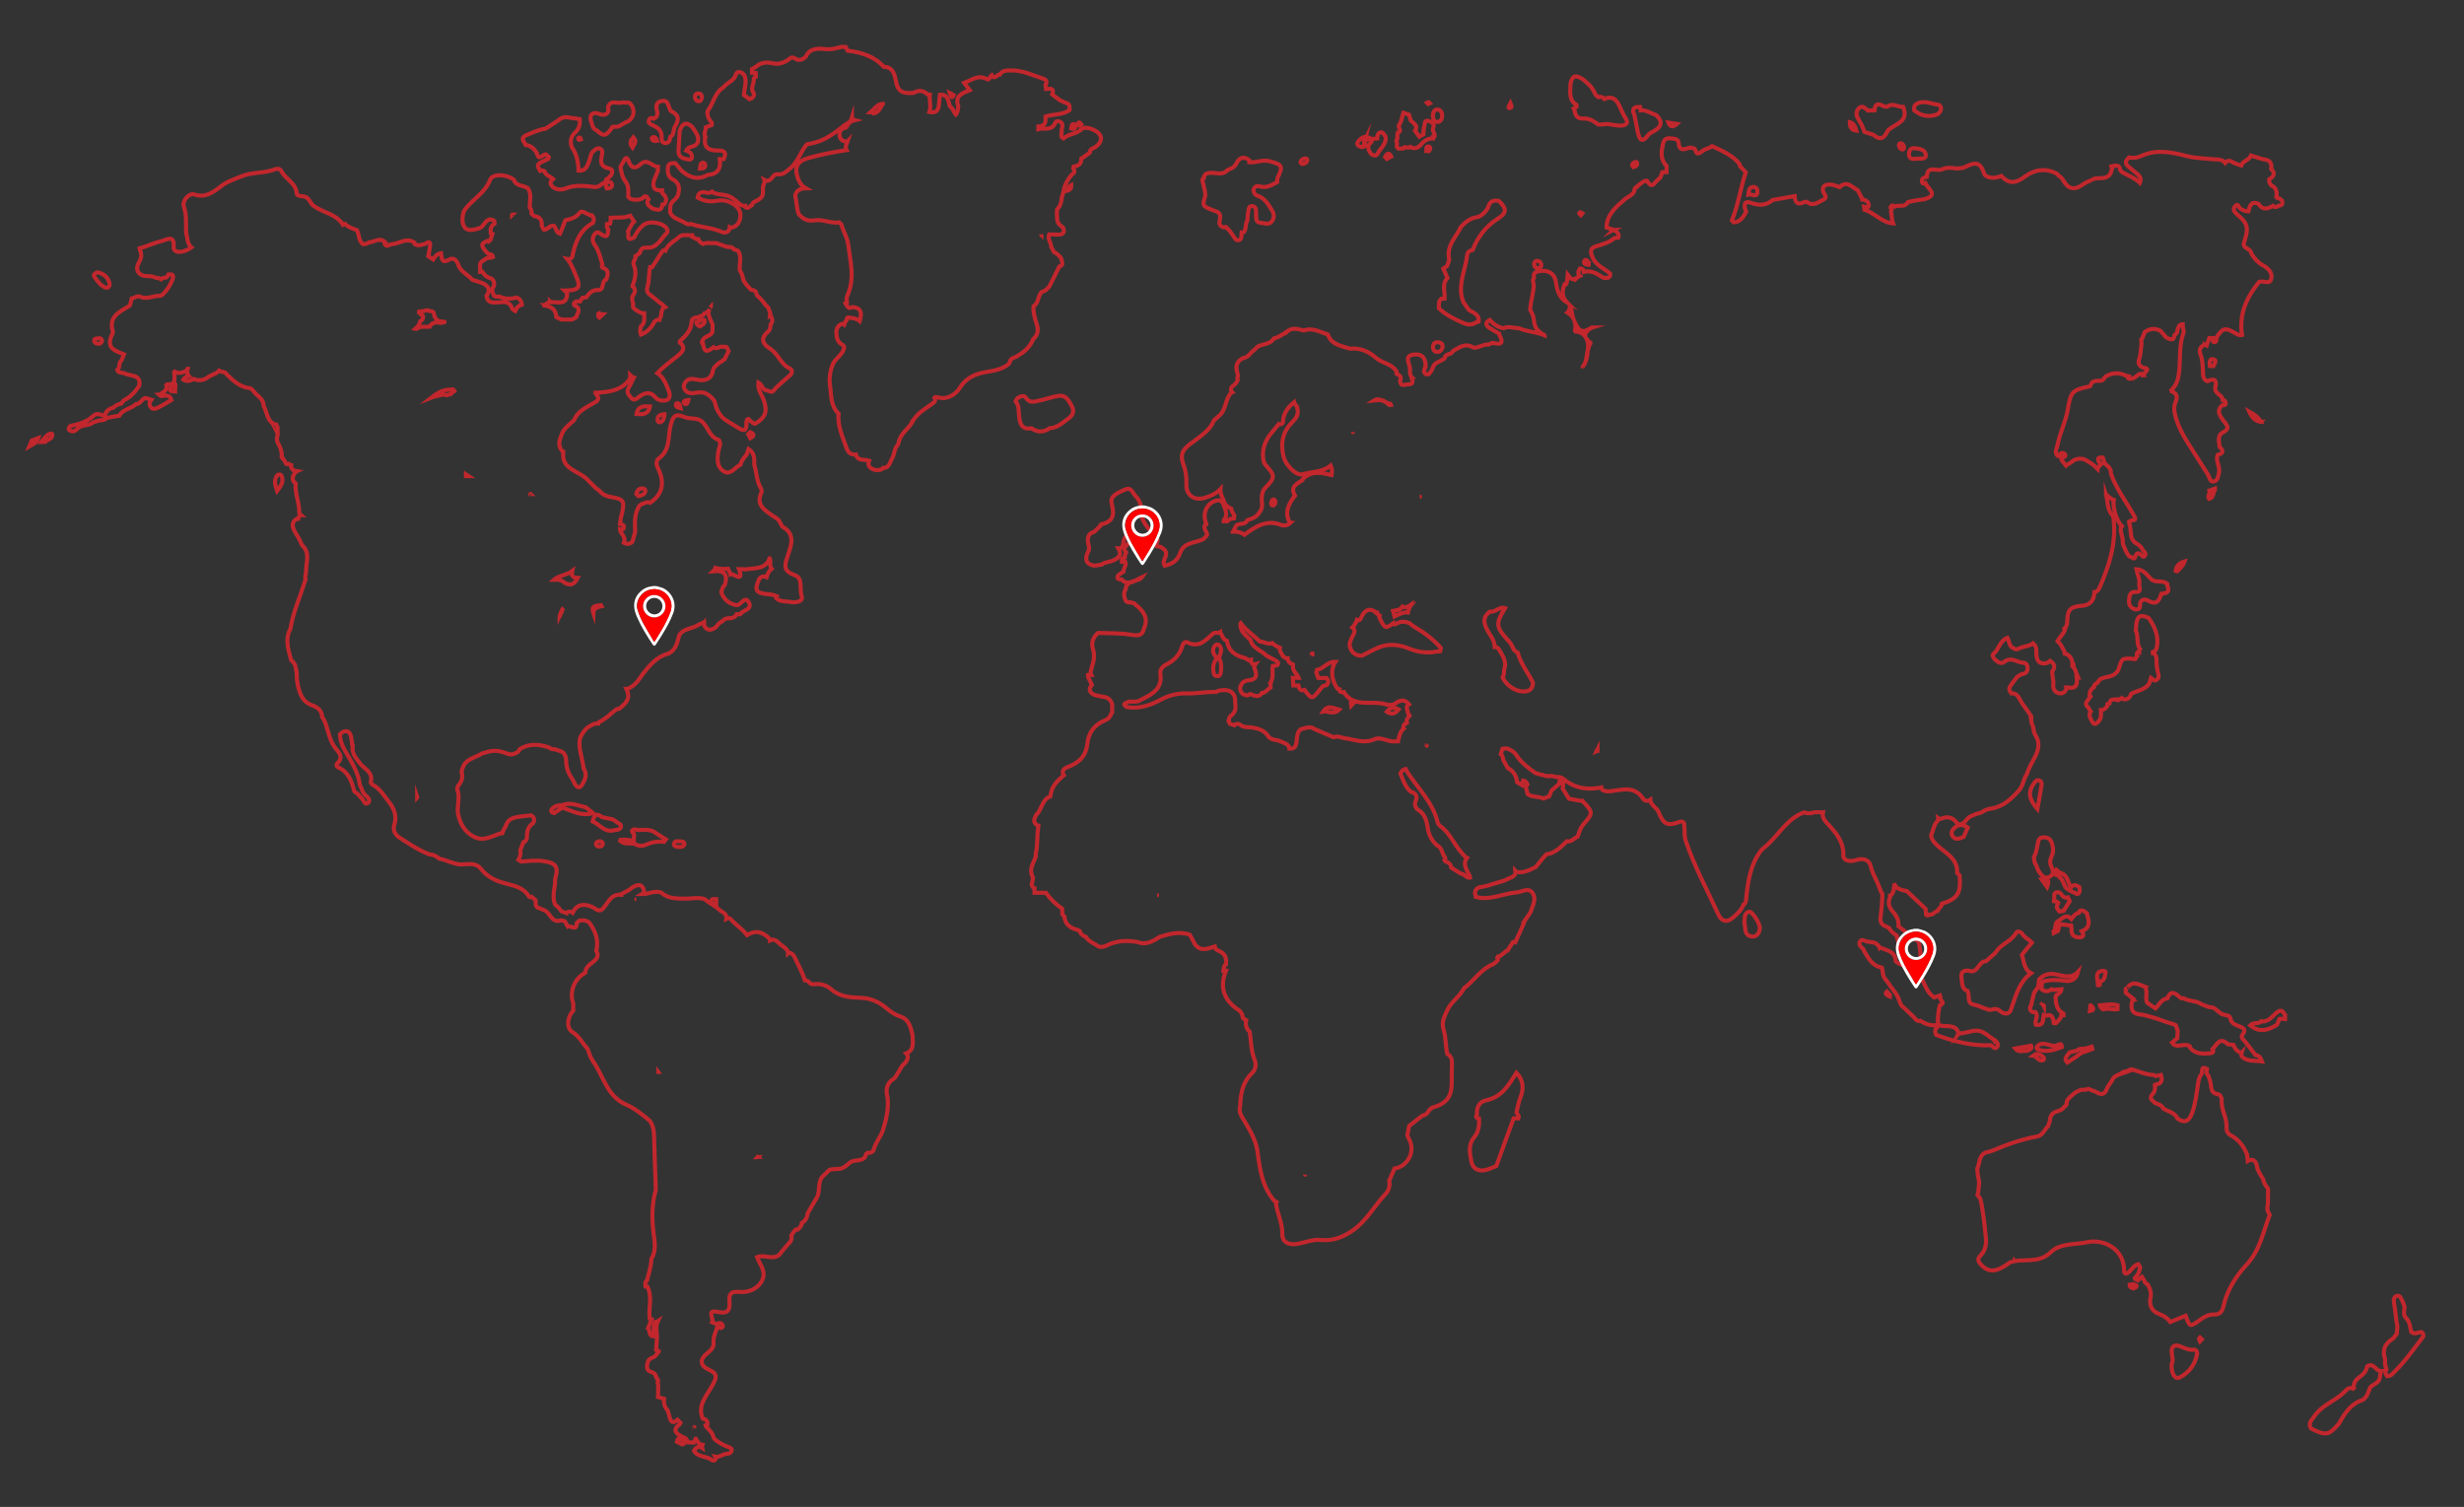 <?xml version="1.0" encoding="utf-8"?>
<!-- Generator: Adobe Illustrator 20.1.0, SVG Export Plug-In . SVG Version: 6.00 Build 0)  -->
<svg version="1.1" id="Layer_1" xmlns="http://www.w3.org/2000/svg" xmlns:xlink="http://www.w3.org/1999/xlink" x="0px" y="0px"
	 viewBox="0 0 1210 740" enable-background="new 0 0 1210 740" xml:space="preserve">
<rect x="0" y="0" width="1210" height="740" fill="#333333" stroke="none"/>
<g>
	<g>
		<path fill-rule="evenodd" clip-rule="evenodd" fill="none" stroke="#C1272D" stroke-width="2" stroke-miterlimit="10" d="
			M1189,654.1c-1.6,0.2-3.3,1.3-4.9,0c-0.6-2.3-0.6-4.7-2.3-6.6c-1.9-1.7-1.1-3.8-1-5.8c-0.3-0.9-0.6-1.9-1-2.7
			c-0.7-1.2-1.1-3.2-2.9-2.6c-1.5,0.5-1.5,2.2-1.2,3.8c0.3,1.4,0.4,2.9,0.6,4.3c0.3,2.3,0.5,4.6,1,6.8c-0.1,1.2-0.2,2.5-0.3,3.7l0,0
			c-0.6,0.8-1.2,1.5-1.8,2.3c-3.9,2.3-5.5,5.5-4,10c0.3,1-0.3,2.2,0.2,3.3c0.2,0.7,0.3,1.4,0.5,2c-0.7,0.9-0.6,1.9,0.3,3.2
			c1.3,0,2.3-0.6,3.1-1.6l0,0c5.6-5.4,10-11.7,14.7-17.9C1190.3,655.3,1189.8,654.6,1189,654.1z"/>
		<path fill-rule="evenodd" clip-rule="evenodd" fill="none" stroke="#C1272D" stroke-width="2" stroke-miterlimit="10" d="
			M1113.7,591.5c0-2.6,0.1-5.1,0.1-7.7c-1-1.5-2.2-2.8-2.4-4.7c-1.2-2.1-2.7-3.9-3.1-6.5c-0.4-2.5-2.1-3.9-4.5-2.5
			c-0.1-1-0.2-2-0.3-3c-1.6-4.2-4.2-7.6-8.2-9.7c-1.5-0.8-2-2.3-1.9-3.7c0.3-4.6-2.7-8.7-2.4-13.3c0.1-1.4-0.7-2.9-2-3.1
			c-3.2-0.5-3-2.8-3.4-5.1c-0.3-1.9-0.9-3.8-2.1-5.4c0.1-0.6,0.2-1.3,0.3-1.9c-3.3-1.7-2.1,1.4-2.7,2.6c0,0,0,0,0,0
			c-1.4,1.5-1.5,3.6-1.8,5.4c-0.7,4.6-1.2,9.2-2.8,13.6c-1.4,3.8-3.4,5.4-7.2,2.8c-1.3-3-4.5-3.4-6.9-4.9c-0.8-1.7-2.5-2.1-4.1-2.8
			c0,0,0,0,0,0s0,0,0,0c-1-1.1-2.9-1.7-1.7-3.8c1.5-1.3,1.9-3,1.6-5l0.3-0.2l0,0c3.1-0.3,3.5-2.2,2.7-4.7c-0.9,0.2-1.7,0.3-2.6,0.5
			c-0.3-0.2-0.5-0.4-0.9-0.5c-3.8-0.1-7.2-1.7-10.8-2.8c-0.9,0-1.5,0.4-2.1,0.9c-1,0-2,0.3-2.9,0.9c0.1,0.1,0.2,0.2,0.3,0.2
			c-1.7,0.6-3.4,1-4.6,2.6c-0.7,1.8-2.3,3.1-2.9,4.8c-1.1,3.2-2.9,3.3-5.4,1.7c-0.4-0.2-0.9-0.4-1.3-0.5c-0.4-0.2-0.8-0.3-1.2-0.4
			c-0.8-0.7-1.6-0.7-2.5-0.2c-0.8,0-1.5,0.1-2.3,0.1c-2.8,0.8-4.8,2.8-6.7,4.9c-0.4,0.8-0.5,1.6-0.5,2.4c-0.7,0.7-1.4,1.4-2.1,2.1h0
			l-0.2,0.2c-0.7,0.3-1.4,0.6-2.1,0.9v0c-2.9,0.7-3.7,2.6-3.8,4.9c-0.2,0.5-0.3,0.9-0.5,1.4c-0.1,0.4-0.2,0.7-0.4,1.1
			c-1.8,1.7-2.6,4.5-5.4,5c-7.6,1.4-14.7,3.9-21.7,6.9c-1.2,0.4-2.4,0.8-3.6,1c-3.3,1.6-2.8,5.2-4,7.9c0,2.2,0.5,4.3,0.9,6.5
			c-0.2,2.2-0.2,4.4-0.8,6.4c0.5,0.6,0.9,1.2,1.4,1.9l0,0h0c1.5,6.3,2,12.7,2.7,19.1c0.3,3.1-0.2,6.3-2.5,8.6c-2,2-1.2,3.2,0.3,4.8
			c3.7,3.9,7.5,3.6,14.1-1.3c6.5-2.3,13.9,1,20-5c4.6-4.5,11.9-3.6,17.9-4.9c7.9-1.7,18.1,3.1,18.1,14c0,0.6,0,1.3,1,1.5
			c2.4-0.9,3.2-4,5.9-4.7l0,0c0.3,0.5,0.7,1,1,1.5v0c-0.4,1.7-0.7,3.3-2.2,4.7c-1.4,1.2,0.4,1.3,1.1,1.7c0.7-0.6,1.3-1.2,2-1.7l0,0
			c0.4,0.6,0.7,1.3,1.1,1.9l0,0l0,0c0.2,1,0.9,1.5,1.7,1.9c1.2,2.1,1.9,4.2,1.3,6.9c-0.7,3.6,1,6.4,4.4,7.6c2.2,0.8,4,2,5.4,3.9
			c2.5-1,5-2.1,7.5-3.1c0,0,0,0,0,0c0,0,0,0,0,0c2,5.6,2.1,5.6,6.6,2.4c2.3-1.7,4.5-3.1,7.5-3c2.7,0.1,3.9-1.5,4.5-4.1
			c1.7-7.8,6.1-14.7,11.2-20.2c6.8-7.2,8.2-16.2,11.5-24.6C1113.5,594.9,1113.1,593.3,1113.7,591.5z M989.6,618.2
			c-0.3,0.1-0.6,0.1-0.9,0.2C989,618.3,989.3,618.3,989.6,618.2z"/>
		<path fill-rule="evenodd" clip-rule="evenodd" fill="none" stroke="#C1272D" stroke-width="2" stroke-miterlimit="10" d="
			M686,70.1L686,70.1c0,0.6,0,1.3-0.1,1.9c0.1,0.6,0.7,0.7,1,1c0.7,0,1.4-0.1,2.1-0.1c0.2-0.3,0.7-0.3,0.9-0.6
			c0.6,0.2,1.3,0.2,1.9,0.2c0.2-0.1,0.5-0.3,0.7-0.4c2.8,1.7,4.5-0.1,6.2-2.1c0,0,0,0,0,0c1.4-1.3,3-2.1,5-2c0-0.3,0-0.6,0-0.9
			c0.3-0.1,0.5-0.2,0.8-0.2c0.3-1.5-1.4-2.6-0.7-4.1c1-2.3-1.2-3.1-2.3-3.4c-2.2-0.7-1.7,1.7-2.1,2.8c-0.4,1.2-0.3,2.5-0.4,3.8
			c-0.7,0.4-1.4,0.7-2,1.1v0c-0.7-1-1.4-2-2.1-2.9c1.7-2.7-0.8-3.6-2.1-5c-0.3-1-0.6-1.9-0.9-2.9c-0.9-0.3-1.8-0.6-2.7-0.9
			c-0.4,1.3-0.8,2.6-1.1,3.9c-0.3,0.6-0.6,1.2-0.9,1.9c-1.4,1.1,2,3.1-0.8,3.9c0,0,0,0,0,0l0,0c0,0,0,0,0,0c0,0,0,0,0,0
			c-0.1,0.4-0.1,0.7-0.2,1.1c0,0.6,0,1.3,0,1.9l0,0h0C685.7,68.7,685.5,69.4,686,70.1z"/>
		<path fill-rule="evenodd" clip-rule="evenodd" fill="none" stroke="#C1272D" stroke-width="2" stroke-miterlimit="10" d="
			M702,50.7c-0.2-0.2-0.3-0.6-0.5-0.6c-0.2,0-0.5,0.3-0.7,0.4c0.2,0.2,0.3,0.4,0.5,0.6C701.5,51,701.7,50.8,702,50.7z"/>
		<path fill-rule="evenodd" clip-rule="evenodd" fill="none" stroke="#C1272D" stroke-width="2" stroke-miterlimit="10" d="
			M951.5,56.1c0.3-0.3,0.6-0.5,0.9-0.8c1.3-1.7,0.9-3.7-0.8-3.9c-3.5-0.4-7.1-2.5-10.7-0.2c-1.1,0.8-0.9,1.9-0.9,3
			C943.5,57,947.3,57.7,951.5,56.1z"/>
		<path fill-rule="evenodd" clip-rule="evenodd" fill="none" stroke="#C1272D" stroke-width="2" stroke-miterlimit="10" d="
			M1162.4,671c-0.4,3.1-2.8,4.5-4.9,6.2c-1,1-1.6,2.1-1.7,3.6c0,0.3,0.1,0.5,0.2,0.7c-0.1,0.1-0.3,0.2-0.5,0.4
			c-0.3-0.2-0.7-0.3-1.1-0.3c-1.8,0-2.5,1.5-3.6,2.4c-4.5,4.2-10.8,6.2-14.3,11.5c-1.2,1.8-3.3,3.4-1.6,6c7,3.5,8.5,3.3,12.8-1.4
			c0.7-0.7,1.2-1.5,1.7-2.4c2.6-4.6,5.7-8.7,11-10.3c1.3-1,2.1-2.3,2.6-3.8c0,0,0,0,0,0l0,0c0.1-0.3,0.2-0.6,0.4-0.8
			c0.2-2.3,2.5-2.6,3.8-3.9c2.1-1.3,1.2-3.8,2.2-5.6C1166.7,673.5,1165.7,668.8,1162.4,671z"/>
		<path fill-rule="evenodd" clip-rule="evenodd" fill="none" stroke="#C1272D" stroke-width="2" stroke-miterlimit="10" d="
			M1101.3,519.2c2.8,2.2,6.1,1.5,9.5,2c-0.7-1.9-1.5-3-3.2-3.1c-1.7-2.2-3.3-4.4-5-6.5c-0.8-1-2.4-2.1-1.5-3.3
			c2.6-3.3-0.2-3.7-2.2-4.6c-0.7-0.3-1.5-0.6-2.2-1.1c-0.3-0.3-0.6-0.6-0.9-1c-0.1-0.2-0.2-0.4-0.3-0.6c-0.1-1.6-1-2.4-2.6-2.5h0
			l0,0c-0.7-0.2-1.3-0.4-2-0.6c0,0,0,0,0,0c-0.8-0.6-1.5-1.2-2.3-1.8c-1-1.1-2.2-1.6-3.6-1.5c-1.3-0.5-2.6-0.9-3.8-1.4c0,0,0,0,0,0
			h0c-2.6-2-6.2-1.3-8.9-3c-0.8,0.2-1.5,0-2.1-0.7c-2.3-2.2-4.4-3.1-5.9,0.8c-3,0.4-4,3.1-5.8,4.9c-1.4-0.9-2.7-1.9-4.1-2.8
			c-1.1-2.5,0.4-5.2-0.9-7.6c0,0,0.1-0.1,0.1-0.1c-3.1-1.1-6.3-3.6-9.1,0.6c0,0.1,0,0.1,0.1,0.1c0,0,0,0,0,0c-0.2,0-0.5,0.1-0.7,0.2
			c0,0.6,0,1.3,0,1.9c1.3,1,2.6,2.1,3.9,3.1c0,0.1,0,0.3,0.1,0.4c-0.3,0.1-0.5,0.3-0.8,0.4c-1.1,4.4,0.2,6.6,4.3,6.8
			c1.7,0.1,3.1,0.8,4.7,1.1c3.9,1,7.5,2.7,11.4,3.7c0.1,0,0.1,0.1,0.2,0.1c0.3,0.1,0.5,0.3,0.8,0.4c0.3,0.9,0.6,1.8,0.9,2.7
			c0,0,0,0,0,0c0,0,0,0,0,0c-0.1,1.2-0.1,2.4-0.2,3.6c-0.9,0.7-1.8,1.5-2.6,2.2c0.3,0.4,0.7,0.7,1,1.1c0,0,0,0,0,0c0,0,0,0,0,0
			c2.5,1.2,5.3-1,7.8,0.7v0l0,0c0.1,0.2,0.1,0.4,0.1,0.7c2.4,3,5.9,3,9.2,2.8c2.1-0.2,2.6-0.7,1.8-2.1c2.1-2,3.4-6.4,7.6-2.4h0
			c0.9,0.1,1.8,0.2,2.7,0.3c0.7,1.9,1.8,3.4,3.9,3.9l0.1-0.1C1100.5,517.9,1100.6,518.7,1101.3,519.2z"/>
		<path fill-rule="evenodd" clip-rule="evenodd" fill="none" stroke="#C1272D" stroke-width="2" stroke-miterlimit="10" d="
			M1119.4,496.4c-2.9,1.3-4.3,5-8,5.2c0,0,0,0,0,0h0c-0.3,0-0.6,0-0.9-0.1c-1.4,1.6-3.8,0.2-5.5,2c4.6,3.8,8.9,2.4,13.2-0.3
			c0.4-0.9,0.7-1.9,1.1-2.8l0,0c0.2,0,0.4-0.1,0.5-0.1c0.8,0,1.5,0,2.3,0.1c0-0.6,0.1-1.2,0.1-1.9
			C1121.4,497.7,1121.2,496,1119.4,496.4z"/>
		<path fill-rule="evenodd" clip-rule="evenodd" fill="none" stroke="#C1272D" stroke-width="2" stroke-miterlimit="10" d="
			M1077.1,662.8c-3.5,0.5-7.2-2.9-9.3-1.9c-3.1,1.6,0.3,6.4-1.4,8.9c-0.2,4.9,1.7,7.8,4,6.6c4.4-2.3,7.3-5.9,8.4-10.9
			C1079.3,663.8,1078.4,662.6,1077.1,662.8z"/>
		<path fill-rule="evenodd" clip-rule="evenodd" fill="none" stroke="#C1272D" stroke-width="2" stroke-miterlimit="10" d="
			M1079.9,657.6c0.1,0.4,0.3,0.8,0.5,1.2c0.3-0.3,0.5-0.6,0.9-1.1c-0.4-0.4-0.7-0.6-1-0.9C1080.1,657,1079.8,657.3,1079.9,657.6z"/>
		<path fill-rule="evenodd" clip-rule="evenodd" fill="none" stroke="#C1272D" stroke-width="2" stroke-miterlimit="10" d="
			M1084.8,245c2.4-0.5,1.8-3.1,2.9-4.4c0-0.2,0-0.5,0-0.7c-0.9,0.3-1.8,0.7-2.7,1C1085.5,242.3,1083.7,243.5,1084.8,245z"/>
		<path fill-rule="evenodd" clip-rule="evenodd" fill="none" stroke="#C1272D" stroke-width="2" stroke-miterlimit="10" d="
			M1110.3,207.1C1110.2,207.1,1110.2,207.1,1110.3,207.1C1110.2,207.1,1110.2,207.2,1110.3,207.1
			C1110.2,207.2,1110.3,207.1,1110.3,207.1z"/>
		<path fill-rule="evenodd" clip-rule="evenodd" fill="none" stroke="#C1272D" stroke-width="2" stroke-miterlimit="10" d="
			M1104.5,202.1c1.6,3.5,3.3,4.7,5.7,5C1109.1,205.1,1107.5,203.7,1104.5,202.1z"/>
		<path fill-rule="evenodd" clip-rule="evenodd" fill="none" stroke="#C1272D" stroke-width="2" stroke-miterlimit="10" d="
			M639.9,80.5c1-0.1,1.8-0.7,2.1-1.7c0-0.8-0.5-1.1-1.2-1c-1,0.2-1.9,0.6-2.1,1.7C638.5,80.2,639.2,80.6,639.9,80.5z"/>
		<path fill-rule="evenodd" clip-rule="evenodd" fill="none" stroke="#C1272D" stroke-width="2" stroke-miterlimit="10" d="
			M681.1,78c0.7-0.4,1.4-0.7,2.1-1.1c-1-2.2-2-1.7-3,0.1C680.5,77.3,680.8,77.6,681.1,78z"/>
		<path fill-rule="evenodd" clip-rule="evenodd" fill="none" stroke="#C1272D" stroke-width="2" stroke-miterlimit="10" d="
			M467.2,47.6c0.6,0.4,0.9-0.4,1.1-0.9c-0.6-0.3-1.2-0.7-1.8-1C466.7,46.3,466.7,47.2,467.2,47.6z"/>
		<path fill-rule="evenodd" clip-rule="evenodd" fill="none" stroke="#C1272D" stroke-width="2" stroke-miterlimit="10" d="
			M668.3,72.1c3.1,0.5,1.6-1.9,1.9-3.1c-0.1,0.2-0.3,0.4-0.4,0.6c0-0.3,0.2-0.5,0.4-0.6c0.7-0.3,1.4-0.6,2.2-0.9c0,0,0,0,0,0
			c0,0.7,2.5,0.7,0.4,2.3c-1.5,1.1-0.9,3.6,0.5,5.1c0.7,0.8,2.5,1.3,3,0.3c1.3-2.9,4.7-4.9,4.1-8.7c-0.8-0.8-1.1-2.6-2.8-2
			c-1.2,0.5-1.2,1.7-1.3,2.9c-1,0.1-2,0.2-3.1,0.3c-0.1-0.2-0.3-0.3-0.4-0.3c-2.1-1.6-3.9-0.7-5.5,1.1
			C665.9,70.5,666.4,71.6,668.3,72.1z"/>
		<path fill-rule="evenodd" clip-rule="evenodd" fill="none" stroke="#C1272D" stroke-width="2" stroke-miterlimit="10" d="
			M1047.7,630.6c-0.6,0.1-1.3,0.2-1.9,0.3c-0.1,1.3,1,1.5,1.9,1.8c0.6-0.4,1.6-0.4,1.5-1.4C1049.1,631.1,1048.2,630.9,1047.7,630.6z
			"/>
		<path fill-rule="evenodd" clip-rule="evenodd" fill="none" stroke="#C1272D" stroke-width="2" stroke-miterlimit="10" d="
			M701.7,74.2c0.5-0.6,1-1.3,0.4-2c-0.2-0.2-0.9-0.4-1.2-0.2c-0.8,0.5-0.3,1.4-0.4,2.1C700.9,74.1,701.3,74.1,701.7,74.2z"/>
		<path fill-rule="evenodd" clip-rule="evenodd" fill="none" stroke="#C1272D" stroke-width="2" stroke-miterlimit="10" d="
			M774.2,51.5c0,0.3,0,0.6,0,0.9c-0.5,0.3-0.9,0.6-1.4,0.9c0.2,0.4,0.3,0.8,0.5,1.2l0,0v0c0.3,2.4,1.6,3.9,4.2,3.7
			c3-0.2,5.2,1.4,7.5,3c0.7,0,1.3-0.1,2-0.1c2.8-0.6,5.5,0.5,8.2,0.6c2.1,0.1,5-0.6,3.2-3.4c-1.3-2.1-2.2-4.2-3.2-6.4
			c-1.5-3.2-3.7-5-7.4-3.3c-0.7-1.1-1.8-1.2-2.9-0.9c0,0,0,0,0,0c-0.4-0.3-0.8-0.6-1.2-1c0,0,0,0,0,0c-0.9-1.5-1.6-3.3-2.8-4.5
			c-2-2-4.2-4.3-7-4.7c-1.6-0.2-2.7,2.6-2.7,4.1C771.2,45.1,770.2,49.1,774.2,51.5z"/>
		<path fill-rule="evenodd" clip-rule="evenodd" fill="none" stroke="#C1272D" stroke-width="2" stroke-miterlimit="10" d="
			M802.6,56.4c0.6,2.9,1.1,5.7,1.7,8.6c0.8,3.5,2,5.5,5,1.4c0.7-1,2.1-1.5,3.2-2.2l0,0c3.6-2.1,4-4.6,0.9-7.6c0,0,0,0,0,0l0,0
			c-2.6-0.9-4.9-2.7-7.8-2.4c-0.1-0.5-0.1-1.1-0.2-1.6c-2.7-0.3-3.9,0.6-3.2,2.9C802.2,55.7,802.3,56,802.6,56.4z"/>
		<path fill-rule="evenodd" clip-rule="evenodd" fill="none" stroke="#C1272D" stroke-width="2" stroke-miterlimit="10" d="
			M805.4,52.5C805.4,52.5,805.4,52.5,805.4,52.5C805.5,52.5,805.5,52.5,805.4,52.5C805.5,52.5,805.4,52.5,805.4,52.5z"/>
		<path fill-rule="evenodd" clip-rule="evenodd" fill="none" stroke="#C1272D" stroke-width="2" stroke-miterlimit="10" d="
			M741.4,53.1c0.4-0.1,0.8-0.4,0.9-0.7c0.1-0.3-0.3-0.8-0.6-1.6c-0.6,1.2-0.9,1.5-0.9,1.9C740.7,52.8,741.2,53.2,741.4,53.1z"/>
		<path fill-rule="evenodd" clip-rule="evenodd" fill="none" stroke="#C1272D" stroke-width="2" stroke-miterlimit="10" d="
			M263.6,75.1c0.9,4.4,3,0.5,4.5,0.7c0.5,0.4,0.9,0.8,1.4,1.3c-0.1,0.3-0.2,0.6-0.3,0.9c-1.3,0.6-2.6,1.3-3.9,1.9
			c-2.3,1.4-0.6,2.7,0,4c0.4-0.1,0.7-0.2,1.1-0.2c0,0,0,0,0,0c0,0,0,0,0,0c0.3,0.1,0.7,0.2,1,0.4c0.5,2.2,2.9,2.4,4.2,3.8
			c0,0,0,0,0,0v0c-1.2,0.9-1.7,2.1-0.7,3.3c1.8,2.1,4.7,2.2,6.7,1.4c4.7-1.9,9.4-1.4,14.1-0.8c0,0,0,0,0,0c2.5,0.4,3.9-1.8,5.8-2.5
			c0.1-0.4,0.1-0.8,0.2-1.2l0,0c2.7-1.3,4.2-4.7,1.6-5.3c-4.9-1.1-4.3-3.5-3.7-6.8c0.2-1,0.4-2.4-0.9-3c-1.4-0.6-2.4,0.5-3.4,1.3
			c-1.2,1-1.2,2.6-1.7,3.9c-1,2.6-1.5,5.9-5.5,5.6l0,0c-0.1-4.2-0.9-8.2-3.4-11.7c0,0,0,0,0,0c0,0,0,0,0,0c-0.7-2.7-0.5-4.9,1.7-7
			c1.9-1.7,2.6-4,2.3-6.6c-0.6-0.1-1.2-0.2-1.9-0.3c-1.7-0.2-3.3-0.5-5-0.7l0,0l0,0h0l0,0c-1.5,0.2-2.8,0.7-3.9,1.8
			c-2,1.3-4,2.6-6,3.9l0,0c-3.4,0.4-6.4,2-9.5,3.2c0,0,0,0,0,0c-3.1,1.5-1.1,3.1-0.2,4.8C261,71.5,262.3,73.2,263.6,75.1z"/>
		<path fill-rule="evenodd" clip-rule="evenodd" fill="none" stroke="#C1272D" stroke-width="2" stroke-miterlimit="10" d="
			M705.9,59.9c1.4,0,2.2-1.4,2.3-2.7c0.1-1.5-0.5-3.2-2.1-3.4c-1.8-0.2-2.3,1.4-2.5,2.9C703.7,58.3,704.1,59.9,705.9,59.9z"/>
		<path fill-rule="evenodd" clip-rule="evenodd" fill="none" stroke="#C1272D" stroke-width="2" stroke-miterlimit="10" d="
			M941.7,77.9c1.5-0.1,4.3,0.5,4-2c-0.4-2.5-3.2-2.9-5.4-3.1c-2-0.3-2.8,1.1-2.9,3C937.6,78.7,940,78,941.7,77.9z"/>
		<path fill-rule="evenodd" clip-rule="evenodd" fill="none" stroke="#C1272D" stroke-width="2" stroke-miterlimit="10" d="
			M933.4,70.4c-0.9,0-1,0.7-0.8,1.4c0.2,0.8,0.7,1.5,1.6,1.6c0.9-0.1,0.9-0.8,0.8-1.4C934.7,71.1,934.3,70.4,933.4,70.4z"/>
		<path fill-rule="evenodd" clip-rule="evenodd" fill="none" stroke="#C1272D" stroke-width="2" stroke-miterlimit="10" d="
			M51.7,141.2c0.9,0.4,2.4-0.3,2.1-1.9c-0.6-2.9-2.5-4.8-5.9-5.6c-0.8,0.2-2.2,1.1-1.7,2C47.7,137.8,49.2,140.1,51.7,141.2z"/>
		<path fill-rule="evenodd" clip-rule="evenodd" fill="none" stroke="#C1272D" stroke-width="2" stroke-miterlimit="10" d="
			M823.4,60.9c-1.4-0.2-2.7-0.5-4.1-0.7l0,0C820.2,62.6,821.7,62.4,823.4,60.9z"/>
		<path fill-rule="evenodd" clip-rule="evenodd" fill="none" stroke="#C1272D" stroke-width="2" stroke-miterlimit="10" d="
			M297.9,89.4c-0.5,1-0.5,2.1,0,3.1c1.3-0.1,2.8-0.1,2.6-1.9C300.3,89.1,299,89.4,297.9,89.4z"/>
		<path fill-rule="evenodd" clip-rule="evenodd" fill="none" stroke="#C1272D" stroke-width="2" stroke-miterlimit="10" d="
			M290.1,59.1C290.1,59.1,290.1,59.1,290.1,59.1c0.8,1.7,0.6,4,2.9,4.9c0,0,0,0,0,0h0c3.4,3.2,4.7,3,7.8-1.7l0,0
			c0.6,0,1.2-0.1,1.8-0.1c0.2,0,0.5,0,0.7,0c1.9-0.6,3.3-2.1,5.2-2.6c2.5-1.8,3.2-4.2,2.1-7.1c-0.7-1.2-1.2-2.4-3-2.1
			c-0.7,0-1.3-0.1-2-0.1c-2.3,0.9-5.6-1.6-7,2.2c0.1,0.6,0.1,1.3,0.2,1.9c-0.4,1.5-1.5,2-3,2c-1-0.3-2-0.6-3-0.9c0,0,0,0,0,0
			C290.2,55.4,289.7,57,290.1,59.1C290.1,59.1,290.1,59.1,290.1,59.1z"/>
		<path fill-rule="evenodd" clip-rule="evenodd" fill="none" stroke="#C1272D" stroke-width="2" stroke-miterlimit="10" d="
			M284.1,67.7c-0.4,0.4-0.2,0.9,0.3,1c0.2,0.1,0.5-0.2,0.8-0.3c-0.1-0.3-0.1-0.7-0.3-0.8C284.7,67.5,284.2,67.5,284.1,67.7z"/>
		<path fill-rule="evenodd" clip-rule="evenodd" fill="none" stroke="#C1272D" stroke-width="2" stroke-miterlimit="10" d="
			M914.2,61.3c0.5,1.2,1,2.3,1.4,3.5c0.5,0.2,1.1,0.4,1.6,0.5l0,0c0.9,0.3,1.9,0.6,2.8,0.9c0,0,0,0,0,0c3.6,3.2,5.6,1.3,7.1-2.2
			c0,0,0,0,0,0c3.5-3.2,10.5-4.1,7.5-11.5c-2.6,0.2-5.2-2.2-7.8-0.1c-0.5,0-1,0-1.5-0.1c-2.4-1.3-4.5-2-4.8,1.9
			c-1.1,0-2.1,0-3.2,0.1c0,0,0,0,0,0c0,0,0,0,0,0c-1.3-1.1-2.8-2.8-4.4-1.2c-1.2,1.2-1.7,3-0.6,4.8
			C912.9,59.2,913.5,60.2,914.2,61.3z"/>
		<path fill-rule="evenodd" clip-rule="evenodd" fill="none" stroke="#C1272D" stroke-width="2" stroke-miterlimit="10" d="
			M911.6,64.2c-0.5-1.8-1-3.6-3.2-4.2C908.3,62.2,909.1,63.9,911.6,64.2z"/>
		<path fill-rule="evenodd" clip-rule="evenodd" fill="none" stroke="#C1272D" stroke-width="2" stroke-miterlimit="10" d="
			M320.2,68.5c0.2,0.4,1,0.7,1.5,0.8c0.4,0.1,0.8-0.3,0.9-0.3c-0.4-1.3-0.9-1.7-1.6-1.7C320.3,67.3,319.8,67.8,320.2,68.5z"/>
		<path fill-rule="evenodd" clip-rule="evenodd" fill="none" stroke="#C1272D" stroke-width="2" stroke-miterlimit="10" d="
			M320.2,61.3L320.2,61.3c2.6,1.2,4.8,2.6,4.7,5.9c0,1.3-0.1,2.8,1.5,3c2.2,0.3,2.5-1.4,2.8-3c0,0,0,0,0,0c1.9-1.1,1.4-3.2,2.1-4.8
			c0,0,0,0,0,0c2.5-3.9,2-6-2-8c-0.4-1-0.8-1.9-1.2-2.9c-0.5-2.1-2.1-2.3-3.8-1.7c-1.9,0.6-2.2,2.2-1.8,3.9c0.5,1.8,0.7,3.5-1.4,4.6
			c-1-0.6-1.9-0.5-2.4,0.6C318.2,60.2,319,60.8,320.2,61.3z"/>
		<path fill-rule="evenodd" clip-rule="evenodd" fill="none" stroke="#C1272D" stroke-width="2" stroke-miterlimit="10" d="
			M343,49.7c1.3,0.1,1.5-1,1.7-1.9c-0.1-1.1-0.5-1.9-1.7-1.9c-1.2,0-1.8,0.7-1.7,1.8C341.4,48.6,341.8,49.6,343,49.7z"/>
		<path fill-rule="evenodd" clip-rule="evenodd" fill="none" stroke="#C1272D" stroke-width="2" stroke-miterlimit="10" d="
			M332.4,708c0.9,0.4,1.7,0.9,2.6,1.3c1.2-0.2,1.6-0.9,1-2C334.7,707.3,333,704.9,332.4,708z"/>
		<path fill-rule="evenodd" clip-rule="evenodd" fill="none" stroke="#C1272D" stroke-width="2" stroke-miterlimit="10" d="
			M1085.2,179.7c0.6,0,1.1,0.1,1.7,0.1c0.6-1.2,2.1-3-0.1-3.4C1084.9,176.1,1085,178.2,1085.2,179.7z"/>
		<path fill-rule="evenodd" clip-rule="evenodd" fill="none" stroke="#C1272D" stroke-width="2" stroke-miterlimit="10" d="
			M1034,477.5c0.2-0.8-1.6-0.9-2.4-0.6c-2.3,0.8-1.8,2.7-1.6,4.5c0.1,0.8,0.1,1.6,0.2,2.4c0.8,0.2,1.2,0,0.9-0.9
			c0.1-0.3,0.1-0.8,0.3-0.9C1033.8,481.3,1033.6,479.1,1034,477.5z"/>
		<path fill-rule="evenodd" clip-rule="evenodd" fill="none" stroke="#C1272D" stroke-width="2" stroke-miterlimit="10" d="
			M1026.8,493.7c0,0-0.3,0.1-0.3,0.1c-0.1,0.9-0.1,1.8-0.2,2.7C1028.9,496,1027.9,494.9,1026.8,493.7z"/>
		<path fill-rule="evenodd" clip-rule="evenodd" fill="none" stroke="#C1272D" stroke-width="2" stroke-miterlimit="10" d="
			M1048.8,290.7c-3.1-0.3-3.1,2.3-3.3,4.1c-0.2,2.3,0.9,4,3.4,4.5c1.2-0.1,2.1-0.4,2-1.9c-0.2-3.2,2.4-3.4,3.9-2.5
			c4.4,2.6,5.5-0.1,6.6-3.3c2.3-0.3,4.5-0.7,2.9-3.9c0-0.3,0-0.7,0-1c-2.2-1.9-5.3-0.5-7.6-2l0,0c-2.2-2-3.8-5-7.6-5.2
			c0.5,2.8,1.9,5,1.4,7.4C1050.3,288.2,1052.1,290.8,1048.8,290.7z"/>
		<path fill-rule="evenodd" clip-rule="evenodd" fill="none" stroke="#C1272D" stroke-width="2" stroke-miterlimit="10" d="
			M1072.8,275.7c-2.8,0.8-4,2.2-4.4,4.6c0.3,0.1,0.7,0.4,0.7,0.3C1070.5,279.2,1072,278,1072.8,275.7z"/>
		<path fill-rule="evenodd" clip-rule="evenodd" fill="none" stroke="#C1272D" stroke-width="2" stroke-miterlimit="10" d="
			M591.8,96.5c-1.5,4.7-1.4,4.8,5.1,7.2c3.6,1.1,1.9,3.9,1.9,6.1c0.2,0.5,0.4,0.9,0.8,1.2c0.7,0.5,1.5,0.9,2.4,0.5
			c0.6,0.6,1.1,1.1,1.7,1.7c0.6,0.8,1.1,1.5,1.7,2.3c0.8,1,1.3,2.9,3,2.4c1.7-0.5,1.1-2.3,1.3-3.7c1.4,0.2,1.7-0.9,1.9-2.1
			c0.2-1.4,0.3-2.8,1-4c0.1-1,0-2,0.2-2.9c0.3-1.5,0.1-4,1.9-4c2.4-0.1,2.1,2.4,2.1,4.1c0.1,1.8-0.2,4,2.2,4.1
			c1.8,0.1,4,1.3,5.5-0.6c1.5-1.8,1.2-4-0.1-5.9c-1.7-2.7-3.4-5.6-6.7-6.7c-1.5-0.5-2-1.5-2.2-2.9c0.5-1.5,1.6-2.3,3-1.8
			c3.4,1.1,6-0.7,8.7-2.1c0-0.6,0-1.3,0.1-1.9c0,0,0,0,0,0c2.9-6,2.5-6.5-3.7-8.3c-3.6-1-6.7,0.8-10.1,0.5h0l0,0c0-0.3,0-0.6,0-1
			c-2.8-2.3-5.1-1.1-6.3,1.5c-1,2.1-2.7,2.6-4.4,3.3c-3,3.5-7.4,0.1-10.7,2c-0.6,0.5-0.9,1.1-0.9,1.9c0,0,0,0.1,0,0.1
			c-1.2,0.5-0.6,1.7-0.3,2.8C591.3,92.5,592.1,94.4,591.8,96.5z"/>
		<path fill-rule="evenodd" clip-rule="evenodd" fill="none" stroke="#C1272D" stroke-width="2" stroke-miterlimit="10" d="
			M528.1,61.2c-2.2-0.9-1.7,0.9-2,1.9C528,63.8,528.1,62.5,528.1,61.2z"/>
		<path fill-rule="evenodd" clip-rule="evenodd" fill="none" stroke="#C1272D" stroke-width="2" stroke-miterlimit="10" d="
			M531.1,61.2c-0.7-0.9-1.3-1.9-2,0C529.7,61.9,530.4,61.9,531.1,61.2z"/>
		<path fill-rule="evenodd" clip-rule="evenodd" fill="none" stroke="#C1272D" stroke-width="2" stroke-miterlimit="10" d="
			M709.4,146.6c-0.5,0-1.1,0.1-1.6,0.1c0,0,0,0,0,0c-1.5,1.3-1.2,3.1-1.2,4.7c3.5,3.4,7.9,5.4,12.2,7.3c2,0.9,4.4,1,6.4-0.6
			c0.3,0,0.6,0,0.9-0.1c0.5-3.5-2.4-4.4-4.7-5.7c-0.9-1.3-1.9-2.6-2.8-4l0,0c0,0,0,0,0,0c-3.2-8,1.1-15.5,1.9-23.2
			c0.2-1.5,1.4-2,2.7-2.4c2.5-6.4,6.5-11.6,12.3-15.3c4.5-2.9,4.5-4.9,0.6-8.7c-3.1-0.8-4.8,0.6-5.5,3.6c0,0,0,0,0,0h0
			c-1.4,2-3.2,4-5.5,4.4c-3.3,0.5-5.4,2.4-7.6,4.6c-2.4,5.1-7.2,9.2-5.9,15.7c0.2,1.1-0.7,2.5-1,3.7c-0.6,0.4-1.2,0.8-1.8,1.2
			c0.7,1.5,1.3,3,2,4.6C707.9,139.6,709.7,143.2,709.4,146.6z"/>
		<path fill-rule="evenodd" clip-rule="evenodd" fill="none" stroke="#C1272D" stroke-width="2" stroke-miterlimit="10" d="
			M755.1,131.7c1,0,1.8-0.5,1.8-1.7c-0.2-1.1-0.8-1.8-1.8-1.9c-1-0.1-1.8,0.6-1.7,1.7C753.5,130.9,754,131.7,755.1,131.7z"/>
		<path fill-rule="evenodd" clip-rule="evenodd" fill="none" stroke="#C1272D" stroke-width="2" stroke-miterlimit="10" d="
			M778.4,127.7c-0.3,0.1-0.6,0.8-0.6,1.1c0.3,1.2,1.4,1.1,2.3,1.2c0-0.4,0-0.8,0.1-1.1C779.6,128.4,779.4,127.4,778.4,127.7z"/>
		<path fill-rule="evenodd" clip-rule="evenodd" fill="none" stroke="#C1272D" stroke-width="2" stroke-miterlimit="10" d="
			M775.5,104.9c0.2,0.3,0.6,0.5,0.9,0.8c0.2-0.2,0.3-0.5,0.6-0.9c-0.4-0.2-0.7-0.5-1-0.6C775.8,104.2,775.4,104.8,775.5,104.9z"/>
		<path fill-rule="evenodd" clip-rule="evenodd" fill="none" stroke="#C1272D" stroke-width="2" stroke-miterlimit="10" d="
			M802.2,82.1c1-0.2,1.6-0.8,1.8-1.6c0.1-0.8-0.4-1.2-1.1-0.9c-0.8,0.3-1.4,0.8-1.4,1.7C801.5,81.5,802,81.8,802.2,82.1z"/>
		<path fill-rule="evenodd" clip-rule="evenodd" fill="none" stroke="#C1272D" stroke-width="2" stroke-miterlimit="10" d="
			M863,93.5c-0.1-1-1-1.8-2.1-1.7c-2.2,0.3-2.1,2.1-2.3,3.7C860.2,95,863.3,97.8,863,93.5z"/>
		<path fill-rule="evenodd" clip-rule="evenodd" fill="none" stroke="#C1272D" stroke-width="2" stroke-miterlimit="10" d="
			M858.6,95.5C858.6,95.5,858.6,95.5,858.6,95.5L858.6,95.5C858.6,95.5,858.6,95.5,858.6,95.5z"/>
		<path fill-rule="evenodd" clip-rule="evenodd" fill="none" stroke="#C1272D" stroke-width="2" stroke-miterlimit="10" d="
			M14.5,219.1c1.5-0.9,3.5-1.4,4.3-4c-1.5,0.6-2.4,1-3.3,1.3C15.2,217.3,14.9,218.2,14.5,219.1z"/>
		<path fill-rule="evenodd" clip-rule="evenodd" fill="none" stroke="#C1272D" stroke-width="2" stroke-miterlimit="10" d="
			M25.2,212.9c-2,0.1-2.8,1.9-4.1,3c-0.3,0.3-0.5,0.8-0.8,1.2c0.6,0,1.3-0.1,1.9-0.1c1-1.4,3.5-1.1,3.5-3.5
			C25.8,213.3,25.4,212.9,25.2,212.9z"/>
		<path fill-rule="evenodd" clip-rule="evenodd" fill="none" stroke="#C1272D" stroke-width="2" stroke-miterlimit="10" d="
			M47.8,166.2c-0.8,0-1.7,0.2-1.5,1.3c0.3,1.1,1.2,1.4,2.3,1.3c0.9-0.1,1.4-0.6,1.5-1.6C49.7,165.8,48.7,166.1,47.8,166.2z"/>
		<polygon fill-rule="evenodd" clip-rule="evenodd" fill="none" stroke="#C1272D" stroke-width="2" stroke-miterlimit="10" points="
			325.2,93.6 325.2,93.6 325.2,93.6 		"/>
		<path fill-rule="evenodd" clip-rule="evenodd" fill="none" stroke="#C1272D" stroke-width="2" stroke-miterlimit="10" d="
			M308.6,78.8c-0.7-1.6-1.4-1.6-2.1,0l0,0c-0.6,1-1.2,2.1-1.8,3.1c0.4,2.8,1,5.6,2.9,7.8c1.2,2.2,1,4.5,0.9,6.9c0.3,0.3,0.6,0.6,1,1
			c2,0.7,4,0.7,5.9-0.1c0.3-0.3,0.7-0.7,1-1c1.4-0.5,1.4,0.8,2,1.4c-1.4,2.3,0.5,3.3,2,4.5c2.1,0.5,4.4,1.7,4.9-1.9c0,0,0,0,0,0
			c0,0,0,0,0,0c0,0,0,0,0,0c0,0,0,0,0,0c0,0,0,0,0,0c0,0,0,0,0,0c0.3,0,0.6,0,0.8-0.1c1.3-1.6,1.4-3.2-0.1-4.8c0,0,0,0,0,0
			c0,0,0,0,0,0c-0.3-0.3-0.6-0.6-0.9-0.9h0c0-0.4,0.1-0.8,0.1-1.2c-3.9,0.3-5-1.5-4-5c0,0,0,0,0,0c0.6-1.6,1.3-3.1,1.9-4.7h0
			c0-0.6,0-1.2,0-1.9c-2.9-0.1-5.3-4.5-8.7-1.1C311.3,83.5,309.7,82,308.6,78.8z"/>
		<path fill-rule="evenodd" clip-rule="evenodd" fill="none" stroke="#C1272D" stroke-width="2" stroke-miterlimit="10" d="
			M332.1,107.3C332.1,107.3,332.1,107.3,332.1,107.3C332.1,107.2,332.1,107.2,332.1,107.3L332.1,107.3z"/>
		<path fill-rule="evenodd" clip-rule="evenodd" fill="none" stroke="#C1272D" stroke-width="2" stroke-miterlimit="10" d="
			M337.9,78.3c0.8,0.2,1.9-0.1,1.9-1c0.1-1.9-1.2-2.8-2.8-3.4h0l0,0c0.6-1.1,1.6-1.7,2.8-1.9c2.4-0.5,3.3-2.2,3-4.3
			c-0.4-2-1.8-3.8-3-5.5c0,0,0,0,0,0c-3.1-2.8-4.8-1.3-6,1.9c-0.2,3.3-0.4,6.6-0.6,9.9C333,77.4,335.6,77.8,337.9,78.3z"/>
		<path fill-rule="evenodd" clip-rule="evenodd" fill="none" stroke="#C1272D" stroke-width="2" stroke-miterlimit="10" d="
			M343.8,82.8L343.8,82.8c1.3-0.1,2.8-0.1,2.5-2c0-0.3-0.6-0.9-0.9-0.9C343.6,80,344,81.6,343.8,82.8z"/>
		<path fill-rule="evenodd" clip-rule="evenodd" fill="none" stroke="#C1272D" stroke-width="2" stroke-miterlimit="10" d="
			M310.6,72.5c1.8-3.2,1.8-3.2,0.4-5.1C309.7,68.8,308.9,70.3,310.6,72.5z"/>
		<path fill-rule="evenodd" clip-rule="evenodd" fill="none" stroke="#C1272D" stroke-width="2" stroke-miterlimit="10" d="
			M1033,495.7c2.2-0.9,4.5,0.3,6.8-0.1c0-0.6,0.1-1.3,0.1-1.9c-2.9-0.9-5.8-0.2-8.7,0C1031.4,494.7,1032.1,495.3,1033,495.7z"/>
		<path fill-rule="evenodd" clip-rule="evenodd" fill="none" stroke="#C1272D" stroke-width="2" stroke-miterlimit="10" d="
			M1012.5,514.2c0-1.6-0.7-1.9-1.9-0.9l-0.1-0.1c-2.9,1.3-5.5-1.3-8.4-0.5c-0.7,0.2-1.2,0.7-1.8,1.2c-0.2,0.5-0.1,0.9,0.1,1.3
			C1004.7,516.9,1008.6,515.7,1012.5,514.2z"/>
		<path fill-rule="evenodd" clip-rule="evenodd" fill="none" stroke="#C1272D" stroke-width="2" stroke-miterlimit="10" d="
			M1022.2,517c1-0.3,2-0.7,3-1c0.8-0.3,1.5-0.6,2.3-0.9c-0.1-0.4-0.3-0.7-0.4-1.1c-1,0.3-1.9,0.6-2.9,0.9l0,0c-1.4,0.3-3-0.3-4.2,1
			h0h0c-1.2,0.3-2.4,0.6-3.7,0.9c-0.9,1.6-3.2,2.8-1.1,5C1017.6,520.3,1019.9,518.7,1022.2,517z"/>
		<path fill-rule="evenodd" clip-rule="evenodd" fill="none" stroke="#C1272D" stroke-width="2" stroke-miterlimit="10" d="
			M994.8,516.1c0.2-0.1,0.5-0.2,0.7-0.1c1-0.6,2.6-0.7,1.9-2.5c-2.5,0.4-5,0.9-7.8,1.4C991.3,517,993.2,515.8,994.8,516.1z"/>
		<path fill-rule="evenodd" clip-rule="evenodd" fill="none" stroke="#C1272D" stroke-width="2" stroke-miterlimit="10" d="
			M998.4,518.4c2,0.2,2.8,3.3,5.1,2.1c0.2-0.1,0.3-1,0.1-1.2C1002.1,517.8,1000.5,516.8,998.4,518.4z"/>
		<path fill-rule="evenodd" clip-rule="evenodd" fill="none" stroke="#C1272D" stroke-width="2" stroke-miterlimit="10" d="
			M1040.7,343.5c0.4-0.2,0.8-0.4,1.2-0.7c0.3,0.3,0.6,0.5,1,0.6c1.9,0.2,3-0.8,3.6-2.5l0.2-0.3c3-1.5,6.6-1.8,8.7-4.9
			c0.3-1,0.6-2,0.9-2.9c0.9,0.5,1.4,2,2.7,1.1c1.1-0.7,1.2-1.9,0.9-3c-0.7-2.3-0.9-4.6-0.9-7c0-1.3-0.3-2.4-1.5-3.1
			c-0.1,0-0.2-0.1-0.3-0.1c0-0.2,0-0.3,0-0.5c1.1-0.3,1.7-1,1.9-2.1c1.2-5.5-0.9-10.2-3.9-14.6c-3.8-1.9-5.6-1.2-6.1,2.8
			c-0.1,1.1-0.1,2.2-0.3,3.3c1.5,2.9,0.1,6.4,2.1,9.1c-0.3,0.4-0.4,0.9-0.4,1.4l-0.4-0.2c-0.7,0.5-0.9,1.3-0.8,2.1
			c0.1,0.1,0.1,0.1,0.2,0.2c0,0-0.1,0.1-0.1,0.1c-0.3,0.4-0.5,0.8-0.8,1.3c0,0-0.1,0.1-0.1,0.1c-2-0.3-4-0.6-6,0.1
			c-1.8,1.8-1.4,4.6-3.1,6.4c-2,2.3-5.1,2-7.6,3.1c-0.4,0.2-0.8,0.5-1.1,0.9c-0.2,0.3-0.4,0.6-0.5,0.9c-0.9,0.6-2.1,1.2-1.9,2.4
			c-0.1,0.1-0.2,0.1-0.4,0.2c-1.2,0.9-1.8,2.1-1.8,3.6c0.1,0.3,0.3,0.5,0.5,0.7c-2.8,3.6-2.8,3.7-0.9,5.7c0,0,0,0,0,0
			c0.3,0.6,0.6,1.2,1,1.7c-0.9,1.3-0.6,2.5,0.1,3.8l0,0c0.9,1.9,1.8,3.6,3.8,0.9l0.1,0c1.4-1.7,1-3.6,1-5.5c0.1,0,0.2,0.1,0.3,0.1
			c1.3-0.2,2.1-1,2.8-1.9c0-0.4,0.1-0.7,0.1-1c0.3-0.1,0.7-0.3,1-0.4c0.3-2.3,2-1.8,3.4-1.9c0,0,0,0.1,0,0.1
			C1040,344,1040.4,343.9,1040.7,343.5z"/>
		<path fill-rule="evenodd" clip-rule="evenodd" fill="none" stroke="#C1272D" stroke-width="2" stroke-miterlimit="10" d="
			M1014.6,481.7c3.1,0.2,5.1-1.2,5.9-4.5c-3.2,3.5-6.9,2.1-10.3,1.4c-3.5-0.8-6.3-0.3-8.8,2.3c-0.5,1.7,0.1,3.8-1.6,5.2
			c-0.3,0.6-0.6,1.1-1,1.7c-0.5,2-0.9,3.9-1.4,5.9c-0.4,0.6-0.6,1.2-0.5,1.9c0.2,0.4,0.4,0.8,0.7,1.1c0.6,0.4,1.2,0.4,1.9,0.3
			c1.8,2-0.6,4.2,0.2,6.2c4.1,0.8,3.4-2.4,3.9-4.6c1.2,0.8,2.7-0.9,3.9,0.4c0,0,0,0,0,0c0.3,0.6,0.6,1.2,0.9,1.8c0,0,0,0,0,0
			c0,0,0,0,0,0c0,0.5,0,1.1,0.1,1.6c0.3,0.1,0.6,0.1,0.9,0.1c0.4-0.1,0.7-0.4,0.9-0.8c0.7-0.9,1.8-1.6,1.9-3
			c0.4-0.1,0.8-0.2,1.2-0.2c0-0.3,0-0.5-0.1-0.8c-3.4-1.7-3.7-4.9-3.9-8.1c0.3-0.3,0.5-0.6,0.5-1c1.1-0.6,2.2-1.3,2.4-2.8
			c-1.4,0.1-2.7,0.2-4.1,0.3c0,0-0.1-0.1-0.1-0.1c-0.2-0.1-0.4-0.1-0.6-0.2c-1.6,1.2-3.3,1.3-4.9,0c0.1-1.3-0.3-2.8,0.8-3.9
			C1007.1,481,1010.9,481.1,1014.6,481.7z M1003.6,493.7C1003.7,493.7,1003.7,493.7,1003.6,493.7L1003.6,493.7
			C1003.7,493.7,1003.7,493.7,1003.6,493.7C1003.7,493.8,1003.7,493.7,1003.6,493.7c0.1,0.1,0.2,0.2,0.2,0.3
			C1003.8,493.9,1003.8,493.8,1003.6,493.7c0.1,0.3,0.1,0.6,0.1,0.8c-0.1-0.2-0.2-0.4-0.3-0.7
			C1003.5,493.8,1003.6,493.7,1003.6,493.7z"/>
		<path fill-rule="evenodd" clip-rule="evenodd" fill="none" stroke="#C1272D" stroke-width="2" stroke-miterlimit="10" d="
			M703.7,170.3c0,1.2,0.4,2.3,1.8,2.5c1.7,0.1,2.7-0.9,2.9-2.6c0.1-1.4-0.9-2-2.1-2.1C704.6,167.9,703.8,168.8,703.7,170.3z"/>
		<path fill-rule="evenodd" clip-rule="evenodd" fill="none" stroke="#C1272D" stroke-width="2" stroke-miterlimit="10" d="
			M85.1,188.8c-0.5,1.4-3.9,3.4,0.9,3.5c0-1.2,0-2.4,0.1-3.6c0,0,0,0,0,0C85.6,187.9,85.3,188,85.1,188.8z"/>
		<path fill-rule="evenodd" clip-rule="evenodd" fill="none" stroke="#C1272D" stroke-width="2" stroke-miterlimit="10" d="
			M977.8,513.3C977.8,513.3,977.8,513.3,977.8,513.3c0.8,0.7,1.7,1.9,2.7,1.1c1.1-1,0.5-2.3-0.5-3.3c-0.1,0.1-0.3,0.1-0.4,0.2
			c-0.6-1.1-1.6-1.5-2.6-2.2c-0.7-0.6-1.4-1.2-2.3-1.6c-4.2-3.1-8.4,0-12.6,0c-0.2,0.2-0.4,0.4-0.6,0.6c0,0,0,0,0,0
			c0.1-0.2,0.2-0.5,0.3-0.8c-1.6-4.7-6-2.8-9.2-3.8c-2,1-2.9,2.5-1.8,4.7C959.5,511.4,968.4,513.7,977.8,513.3z"/>
		<path fill-rule="evenodd" clip-rule="evenodd" fill="none" stroke="#C1272D" stroke-width="2" stroke-miterlimit="10" d="
			M1007.7,414.3c-0.7-2.4-2.1-3.1-4.2-3.1c-2.5,0-2.6,1.9-2.9,3.7c-0.2,1.4-0.6,2.8-1,4.2c-0.3,0.6-0.5,1.3-0.8,1.9
			c0.3,1.2,0,2.6,1,3.6c0.4,1.1,0.8,2.3,1.4,3.3c1.4,1.8,2.6,4.2,5.4,2.6c2.7-1.5,1.2-3.7,0.5-5.6c-0.6-1.5-0.3-2.8,0.3-4.2
			C1008.4,418.7,1008.4,416.6,1007.7,414.3z"/>
		<path fill-rule="evenodd" clip-rule="evenodd" fill="none" stroke="#C1272D" stroke-width="2" stroke-miterlimit="10" d="
			M1008.6,458.2c0.7-0.3,1.3-0.6,2-1c0.3-1.1,0.6-2.3,0.9-3.4l0,0l0,0c1.9,0.2,3.7,0.5,5.6,0.7c0.1,0.6,0.1,1.2,0.2,1.8
			c-0.3,2.9,1.4,4.1,4,4c2.2-0.1,2-1.5,1-3c3.9-1.5,3.9-4.4,2.7-7.7c-0.1-0.3,0-0.6-0.1-1c-1.1-0.9-2.1-2.1-3.7-1.2
			c-0.1,0.3-0.1,0.6-0.2,0.8c-1.8,0.4-2.8,1.7-3.8,3.1h0h0c-2.8-3-4.6,0.1-6.7,1.1c-1.7,1.2-0.7,3.6-2,5
			C1008.6,457.6,1008.6,457.9,1008.6,458.2z"/>
		<path fill-rule="evenodd" clip-rule="evenodd" fill="none" stroke="#C1272D" stroke-width="2" stroke-miterlimit="10" d="
			M966.3,486.7C966.3,486.7,966.3,486.7,966.3,486.7c1,2.3-0.6,6.1,3.1,6.7c2.4,0.4,4.4,1.7,6.6,2.2c1.2,0.7,2.3,0,3.5-0.1
			c2.1-0.3,3,1.8,4.7,2.1c2.7,0.6,3.2-1.4,3.8-3.2c2.1-6.1,3.8-12.4,9.4-16.5c-3.6-1.9-3.4-5.8-4.5-9c1.6-2,3.2-4,4.9-6
			c-1.5-1.7-3.6-2.4-4.7-4.3c-0.6-1-2.4-1.6-2.9-0.7c-2.4,4.5-7.8,5.6-10.2,9.9c0,0,0,0,0,0c-1.6,1.4-3.1,2.8-4.7,4.2l0,0
			c-3.5,0-3.7,4.8-7,5c-3.9-1.1-5.7,0.1-5,3.7C963.6,482.9,963.4,485.7,966.3,486.7z"/>
		<path fill-rule="evenodd" clip-rule="evenodd" fill="none" stroke="#C1272D" stroke-width="2" stroke-miterlimit="10" d="
			M918.7,425.5c0.8,3.7,3,6.8,4.2,10.3c0.5,1.1,0.8,2.4,1.5,3.3c-0.1,4.1-0.5,8.1-1,12.2c0,1.4,0.6,2.5,1.8,3.2
			c0.8,0.4,1.6,0.8,2.5,1.2c0.7,1.4,1.9,2.4,3.1,3.3c0.2,0.1,0.4,0.3,0.6,0.4c0.3,1.7,0.7,3.3,1.8,4.7v0c0,0.1,0,0.1,0,0.2
			c-1.9,0.8-0.7,2.2-0.5,3.4c0,0.5,0.2,0.8,0.6,1.1c0.3,0.1,0.6,0.1,0.9,0.2c2.8,3.7,6.1,6.8,10.7,8.1c1.3-1.2,0.5-2.5,0-3.7
			c0-0.8,0-1.6,0.1-2.4l0,0c-0.5-0.7-0.9-1.5-1.9-1.4c-0.2-2.4-0.1-4.9-1.1-7.3c-1.3-1-2.6-2-4-3c0,0,0,0,0,0
			c-1.9-1.5-3.9-3-5.8-4.5c0-0.1,0.1-0.3,0.1-0.4c0.2-2.8-1.3-5.1-2.9-6.9c-2-2.3-2.4-4.4-1.2-7c0-0.2-0.1-0.5-0.1-0.7
			c0.2-0.1,0.4-0.2,0.5-0.3c0.4-0.3,0.7-0.7,0.9-1.2c0.6-1.1,0.5-2.4,0.7-3.7c0.1-0.1,0.2-0.2,0.3-0.2c0.3,0.4,0.6,0.9,0.8,1.3
			c0.4,0.3,0.7,0.6,1.2,0.8c1.3,0.5,2.6,0.9,3.9,1.1c3.1,2.9,6.1,5.8,9.2,8.7c0.1,1,0.1,2,0.2,2.9c0.4,0.4,0.8,0.4,1.3,0.2
			c0.1-0.1,0.2-0.2,0.3-0.3c1.8,0.5,2.6-1.5,4.1-1.8c0.5-1.3,2.1-2,2.1-3.5c7.8-2.5,9.5-5.2,8.7-14c-0.4-0.4-0.8-0.7-1.2-1.1
			c0-0.3,0-0.6,0-1h0c-0.1-4.1-2.6-6.8-5.6-9.1c-4.8-3.8-6.9-5.6-7.2-8.4c1-2,1.2-4.5,2.5-6.3c0.6-0.6,1.1-1.2,1-2.1
			c0.4,0.3,0.8,0.5,1.2,0.3c3.1-1.3,5.7-1,7.9,1.9c1,1.3,2.6,0.9,3.8-0.3c1-1,1.8-2.3,3.1-2.9c0.4-0.1,0.9-0.3,1.3-0.5
			c1.4-0.9,3.1-0.8,4.4-1.6c1.2-0.9,2.6-1.4,4-1.6c6-0.8,10-4.6,13.9-8.9c2.2-2.4,2.2-5.7,4-8.2c0.9-3.1,2.7-5.8,4.1-8.7
			c1.6-3.2,2.3-6.7,0.2-10c-0.8-1.3-1.1-2.6-1.2-4.1c-0.5-1-0.8-2-1-3c0-0.7,0-1.3,0-2c-0.1,0-0.2,0-0.3,0c0-0.3,0-0.5,0-0.8
			c-1.6-2.8-3.9-5.1-5.4-8.1c-0.8-1.7-2.2-3.1-4.1-2.8l0,0c-0.9-1.2-1.5-2.4-0.3-3.9c1.8-2.2,2.9-5.1,6.2-5.7
			c1.5-0.3,2.1-1.4,2.1-2.9c0-1.2-0.7-2.5-1.9-2.5c-3.2-0.1-6.2-3.3-9.7-0.4c-1.5,1.2-3.1-0.1-4.3-1.1c-0.9-0.8-1.7-2.3-0.9-2.9
			c2.8-2.2,3.1-6.5,6.9-7.9c0.9,1.6,0.7,3.6,2.3,4.7c0.8,0.6,1.7,1.1,2.7,0.9c2.3-1.5,5.4-1.2,7.6-2.9c0.1,0.1,0.2,0.2,0.2,0.3
			c1.8,1.4,1.3,3.5,1.4,5.3c0.3,3.4,1.8,5,5.4,4c0.5-0.3,0.9-0.7,1.3-1c1.7,1.2,3.1,2.6,1.1,5.2c-0.1,2.3,0.8,4.5,0.5,6.8
			c-0.2,1.7,0.7,3.2,2.4,3.8c1.8,0.6,3.2-0.1,4-1.9c0.1-0.3,0.1-0.5,0-0.8c0.2,0,0.3-0.1,0.4-0.1c4.5,1.1,5.2-1.3,4.7-4.9h0l0,0
			c0.2,0.1,0.5,0.1,0.7,0.1c-0.2-0.4-0.4-0.9-0.5-1.3c-0.4-0.9-0.7-1.8-1.1-2.8c-0.3-0.5-0.6-0.9-1-1.4c0.1-0.1,0.1-0.1,0.2-0.2
			c0.3-0.5,0.3-0.9-0.2-1.3l-0.2,0.2c-0.1-2.5-1.3-4.2-3.8-5l0,0c-0.1-1-0.4-1.7-0.9-2.4c-0.3-0.8-0.9-1.5-1.3-2.3
			c-0.3-0.4-0.6-0.7-1-1c-0.1-0.1-0.2-0.2-0.3-0.3c1-2.1,3.1-3.6,3.7-5.9c-0.1-0.1-0.2-0.2-0.3-0.3c1-1,1.4-2.2,1.4-3.8
			c0-5.4,1.6-7,7-7.4c4.1-0.3,6-2.3,6.4-6.8c1.3-0.1,2-1.1,2.5-2.3c4.7-10.7,8.2-21.6,6.8-33.6c0-0.5-0.1-1-0.3-1.5
			c-3.1-3-2.3-7.2-3.5-10.8c0,0,0,0.1,0.1,0.1c0.8,1.1,1.9,1.9,3,2.6c0.3,0.1,0.5,0.2,0.8,0.3c-0.6,3.7,1.4,10.3,4,12.9
			c-0.2,0.2-0.3,0.4-0.5,0.7c-0.5,2.5,1.3,4.8,0.9,7.4c0.1,0.5,0.2,0.9,0.4,1.4c0.9,1.9,1.4,3.9,3,5.4c0.2,0.1,0.4,0.2,0.7,0.2
			c0.6,0.2,1.5,1.4,1.9,0.3c1-3.5,2.5-1.9,3.9-0.5c0.2,0,0.5,0,0.7,0c1.7-1.8-0.8-2.5-1-3.8c-0.8-1-1.6-2.1-2.9-2.6
			c-3.8-2.3-2.1-6.6-3.5-9.8c0.1-0.3,0.1-0.6,0-0.9h0c0,0,0,0,0,0c0.4-0.2,0.9-0.5,1.3-0.7c1,0,2.2,0,1.4-1.6
			c-3.8-7.2-9.1-13.6-11.7-21.4c0.2-2.4-1.5-3.6-3-4.9c-0.3-1-0.7-1.9-1-2.9c-1.3,0-2.9-0.4-2,1.9c0.4,0.5,0.7,1.2,1.4,1.2
			c-0.7,0.8-1.7,1.4-1.9,2.5c-1.9-2.1-4.2-3.5-6.7-4.8c-1.6-0.4-3.2-0.3-4.8,0.4c-1,0.7-2,1.5-3,2.1c-0.3,0.2-0.7,0.3-1,0.6
			c-0.9-1.3-2.5-2.2-2.4-4.1c0.8,0,1.6,0.3,2-0.6c0.1-0.3-0.1-1-0.4-1.2c-1.1-0.5-2.1-0.2-2.7,0.9c-0.1,0.1-0.3,0.3-0.4,0.4
			c-0.1,0-0.1-0.1-0.2-0.1c-1.9-1.8-0.4-3.6-0.1-5.4c1.1-5.9,4-11.3,5-17.2c1.5-9.1,2.1-9.7,10.9-11.6c0.1-0.2,0.3-0.4,0.4-0.6
			c0.2-0.7,0.4-1.1,0.8-1.5c0.7-0.2,1.3-0.4,1.9-0.6c1.4-0.1,2.9,0.3,3.6-0.8c0.3-0.5,0.6-1,1-1.3c2.9-1.7,5.7-2.1,8.9-0.9
			c0.8,0.4,1.5,0.7,2.3,0.8c-0.5,0.9-0.3,1.4,1.8,1.1c1.9-0.3,2.9-2.6,5-2.4l0,0c0.1,0.3,0.1,0.6,0.2,0.8l0.3-0.1h0.3
			c-0.5-1.2,4.3-3.1-0.5-3.7c-1.2-0.5-2-1.4-2.1-2.4c0-0.3,0-0.6,0.1-0.9c0-0.1,0-0.1,0-0.2c0.6-1.7,0.9-3.5,1-5.3
			c0.2-1.3,0.4-2.7,0.3-4c-0.1-0.2-0.1-0.4-0.1-0.5c0-0.1,0-0.3,0-0.4c0.9-1,1.1-2.4,1.6-3.6c2.4-1.9,5-2.2,7.8-0.8
			c0.7,0.8,1.2,1.5,1.8,2c0.6,1.3,2.1,2,3.4,2.2c1.4,0.2,1.5-0.9,1.7-1.9c0.4-0.4,0.8-0.8,1.3-1.4c0-1.1,0.5-2.2,1-3.3
			c0.5-0.5,1-0.8,1.8-0.8c0,0.3,0,0.6,0,1c0.1,1.1,0.7,2.2,0.3,3.4c-2.1,5.8-1.5,12.1-2,18.1c-0.4,4-1.1,7.2-3.9,9.9
			c0.1,0.2,0.2,0.4,0.2,0.6c2.7,1,2.8,3,1.9,5.1c-1.3,3-0.5,5.6,0.3,8.5c1.2,3.9,3.1,7.5,5.2,10.9c3.4,5.5,7,10.9,10.4,16.4
			c0.8,1.3,0.9,3.7,2.9,3.3c1.9-0.4,2.1-2.6,2.5-4.4c0.6-2.9-1.8-5.6-0.7-8.6c2.6-0.7,3.3-1.9,1-3.9c0,0,0,0,0,0
			c-0.3-2.6-1.2-5.7,1.5-7.1c4-2.1,2-3.6,0.4-5.8c-1.8-2.4-3.8-5.1-0.3-7.8c0.7,0.3,1.3,0.2,1.4-0.5c0-0.9-0.3-1.8-1.5-1.9
			c0,0,0,0,0,0c0,0,0,0,0,0c-0.1-2.7-4.3-3-3.6-6.2c0.9-3.7-0.5-4.6-3.9-3h0c-2.1-0.8-2.1-2.7-2.2-4.4c-0.1-2.7-0.1-5.5-1-8.2
			c-0.9-2.1-0.9-4,1.5-5.2c0.1-0.1,0.2-0.2,0.2-0.3c0.4,0.2,0.7,0.4,1.1,0.6c0.4-1.2,0.8-2.5,1.3-3.7c0.5,0,1.1,0,1.6,0
			c0,0.8,0,2,0.8,2c1.4,0,1.1-1.2,1.1-2.2l0,0c3.1-4.8,4.3-5.1,9.1-2.3c1.1,0.7,2.2,1.3,3.5,1c-1.6-10.1,2.2-18.5,8.4-26.1
			c1.9-0.8,5.1,1.6,5.9-1.4c0.9-3.2-1.7-5.4-4.2-6.8c-2.3-1.3-3.9-3.1-5.3-5.3c-0.2-0.4-0.3-0.9-0.5-1.3c-0.8-1.8-4.5-1.7-3.2-4.9
			c0,0,0,0,0,0c2.3-6.9,1.7-9.1-3.7-13.6c-1.3-1.1-2-2.3-0.9-3.7c1.7-2.1,1.8,0.5,2.6,1c1.3,0.8,2.5,1.4,4,1.4
			c0.7-2.5,1.2-5.3,5-3.7c1.9,3.2,4.4,2.5,7.1,1c0,0,0,0,0,0c0.9,0.8,1.9,0.7,2.8-0.1c1.1,0,1.9-0.3,1.8-1.6
			c-0.1-1.6-1.4-1.9-2.6-2.3c-0.1-0.2-0.2-0.3-0.3-0.4c0.4-2.5-0.1-4.6-2.6-5.7c0,0,0,0,0,0c-0.6-0.9-1.2-1.7-1-2.9
			c2.2-1.3,3.3-2.9,1-5.1l0,0c0.6-3.2-1-4.6-4-4.8v0c-2-0.6-4-1.2-5.9-1.8c-0.9,2.3-4,2.5-4.8,4.9c-1-0.3-1.9-0.7-2.9-1
			c-1.6-0.6-3.2-2.5-5-0.3c0,0,0,0,0,0l0,0c-1.6-2.1-4-1.6-6.2-1.8c-4.2-0.5-8.4-0.5-12.4-1.5c-7.5-1.9-14.8-3.6-22.4-0.2
			c-1.9,0.9-4,1.3-6.2,0.8c-3.5,3.1-0.1,4.4,1.6,6.1c2,1.9,5.2,3.2,3.7,6.4c-2.5-2.5-5.8-3.6-8.8-5.3c-0.3-0.3-0.6-0.8-0.9-1.2
			c0-1.7-1.1-2.5-4.3-1.6c0.1,0.3,0.2,0.6,0.4,0.9c0,0-0.1,0.1-0.1,0.1c-0.4,3.1-1.8,4.7-5.3,4.8c-1.5,0-3.4-0.1-4.8,1
			c0,0,0,0,0.1,0l-0.1,0c0,0,0,0,0,0c-1.5,0.6-3,1.2-4.3,2.2c-3.9,2.8-7,2.2-9.3-1.8c-0.6-1-1.2-1.9-2.3-2.5c-0.3-0.3-0.6-0.7-0.9-1
			c-5.5-3.1-11.2-2.1-15.8,1.3c-4.5,3.4-7.9,3.8-11.6-0.3c-3.2,1.5-7.8,1.1-8.5-1.3c-2.3-7.2-6.1-4.5-10.2-2.7l0,0
			c-1,0.1-2,0.2-3,0.4c-2.5-0.5-5.1-0.7-7.5,0.4l0,0c-2.5,1.1-7.2-2.3-7.4,3.6c-1.2,0.4-2.6,0.6-2.4,2.3c0.1,1,0.7,1.3,1.7,0.8
			c0,0,0,0,0,0c0.9,2.7,7,5.7-0.4,7.9c-1.6,0.2-3.2,0.5-4.8,0.7c0,0,0,0,0,0c-1.1,0.2-2.2,0.5-3.3,0.7c-1.5,2.7-4.1,1.5-6.3,2
			c-0.1,0.1-0.3,0.1-0.4,0.2c-0.5-0.4-1-0.7-1.4-0.4c-0.8,0.7-0.5,1.3,0,2c-0.1,0.3-0.2,0.6-0.3,0.9c0.5,1.9,0.3,3.9,1,5.8
			c-5.5-0.4-9-5.2-14-6.7c0-0.5-0.1-1-0.2-1.5c0.9,0.2,2.2,0.8,2.3-0.6c0-1.9-1.4-2.7-3.2-2.9v0c0-0.3-0.1-0.6-0.3-0.9
			c-0.6-1.2-1.3-2.4-1.9-3.7c-2.8-1.3-5.3-5.1-8.9-1.5c0,0,0,0,0,0c-1.6-0.5-3.1-1.3-4.7-1.3c-1.9,0-4.1,0.4-3.4,3.4
			c0.3,1.3,2.6,2.9,0,4.1c-2.5,1.2-5,3.5-8,1c-0.4,0-0.8,0.1-1.2,0.1c-1.1,0.6-2.1,0.8-2.8,0.7c-0.3-0.1-0.6-0.2-0.8-0.3
			c-0.7-0.5-1.1-1.7-1.2-3.3c-3.6,0.6-7.2,1.3-10.8,1.9c-2.9,2.6-6.3,2.8-9.8,1.7c-2.3-0.8-4.3-1.5-3.9,2.2c0.2,0.6,0.5,1.3,0.7,1.9
			c0,0,0,0,0,0c0,0,0,0,0,0c-1.4,2.5-2.8,5-6.2,5.2c-0.3-0.3-0.5-0.7-0.8-1c0,0,0,0,0,0l0,0c3.1-7.6,4.2-15.8,6.8-23.6
			c-1-1.1-1.9-2.1-2.9-3.1c0-0.3,0-0.6-0.1-0.9c0,0,0,0,0,0c-3.5-4.4-8.5-6.5-13.5-8.8c0,0-0.1,0-0.1,0c-1.2,1-2.7,1.2-3.9,1.8
			c-0.7,0.5-1.4,1-2.1,1.5c0,0,0,0,0,0c-2.5,1.2-1.5-2-2.9-2.2v0l0,0c-0.6-0.1-1.3-0.5-1.9-0.4c-2.6,0.6-5.3,2.3-5.6-2.6
			c-0.1-1.8-2.8-1.9-4.6-2c-1.8-0.1-2.7,1.1-3,2.6c-0.9,3.9-1.5,7.7,1.7,11c0,1,0,2,0,3c0,0,0,0,0,0c0,0,0,0,0,0
			c-0.7,0-1.4,0.1-2.1,0.1c-0.2,0.6-0.4,1.2-0.6,1.7c-0.1,0.3-0.2,0.6-0.4,1c0,0,0,0,0,0c-0.4,0.3-0.8,0.6-1.2,1c0,0,0,0,0,0
			c-1.6,1.2-2.7,4.8-5.2,0.6c-0.5-0.8-3.5,1.1-5.2,3c-0.8,0.1-1.1,0.9-1.2,2.1c0,0,0,0,0,0c-0.9,1.9-2.9,2.5-4.4,3.7
			c-4.4,3.8-9,7.5-9.2,14c0.9,0.3,1.9,0.6,2.8,0.9h0c0.7,0.4,1.4,0.8,2.1,1.1h0c0.7,0.9,1.5,1.7,0.9,3c-0.6,0.1-1.3,0.1-1.9,0.2
			c-2.5,2.2-5.7,3-8.8,4c-2.9,0.8-3.2,2.2-2.1,5.1c1.7,4.4,5.7,5.7,8.8,8.3c0.3,2.5-1.5,2.1-2.9,2.2c-0.2-0.1-0.4-0.2-0.6-0.2
			c-2.9-1.8-5.7-3.8-9.4-2.8c-0.1-1.2-0.8-1.7-1.9-1.7c-0.8,1.2-1.4,2.4,0,3.7c-0.7,0.4-1.3,0.7-2,1.1c0,0.3,0,0.6,0,1
			c0,0,0.3,0.3,0.3,0.3c0,0,0,0,0,0c-0.1-0.1-0.2-0.2-0.3-0.3c-0.9-0.3-1.9-0.6-2.8-1c-0.4-0.6-0.8-1.3-1.3-1.9
			c-0.2,1.7,0,3.3-0.7,4.8l0,0c-0.3,0-0.6,0.1-0.8,0.1c-1.2,3.1-1.5,6.2,1.2,8.8c0.2,0.2,0.3,0.4,0.5,0.5c-0.1-0.1-0.3-0.3-0.5-0.4
			c-4.3-2.5-5-6.7-5.6-10.9c-0.4-0.9-0.6-1.9-1.3-2.6c-1.8-2-4.2-2.2-6.7-1.9c-1.3,0.2-2.8,0.8-2.7,2.3c0,0.3,0.1,0.6,0.1,1
			c-0.4,0.6-0.6,1.3-0.4,2.1c0.2,0.8,0.3,1.5,0.3,2.3c-0.3,2.2-0.7,4.4-1.1,6.6c0,0.1,0,0.1-0.1,0.2c-0.2,0.5-0.2,1-0.2,1.4
			c-0.2,1-0.3,2-0.4,3c0.9,1.7,1.8,3.4,1.9,5.4c0.2,3.4,2,5.6,5.1,7.1c0,0,0.2,0.1,0.2,0.2c-4-1.8-8.6-1.7-12.6-3.5
			c-2.6-0.1-5.3-1.2-7.7,0c-2.6-0.5-4.8-1.9-6.7-4.1c-2.4,1.2-2.1,2.6-0.2,3.9c1.5,1,3.2,1.9,4.8,2.8c0,0.3,0,0.6,0.2,0.9
			c2,3.6,0.9,4.8-3,3.7c-0.4-0.1-0.9,0.1-1.4,0.3c-0.3,0.2-0.6,0.4-0.9,0.5c-0.5,0-1,0-1.5,0c-2.2,0.5-5,2.1-6.4,1.3
			c-3.9-2.2-6.4,0.2-9.3,1.6c-0.5,0.5-0.9,1-1.4,1.5c-0.6,0.1-1.2,0.3-1.7,0.5c-0.4,0.2-0.8,0.5-1.1,0.8c0,0.4-0.1,0.8-0.3,1.1
			c-0.5,0.3-1,0.6-1.5,0.9c-0.6,0.3-1.3,0.7-1.9,1c-1.8,0.7-2.3,2.3-2.9,3.9c-0.8,0.9-1.3,2.7-2.9,1.9c-1.7-0.9-0.5-2.6-0.2-3.9
			c0,0,0,0,0,0l0,0l0.1,0c-0.1-4.3-1.9-6.1-5.6-5.7c-4.4,0.4-3.1,3.1-2.3,5.7c0.4,1.2,0.1,2.6,0.3,3.9c0.1,0.5,0.3,0.9,0.6,1.3
			c0,0,0.1,0.1,0.1,0.1c0,0-0.1,0-0.1,0.1c-0.1,0.2-0.1,0.4,0.2,0.7c0.7,1.7,0.4,2.9-1.6,2.8c-1.6,0-4,1.5-4.2-1.8
			c1-1.7,0-2.5-1.4-3.2c0,0-0.1,0-0.1,0c-0.1-0.1-0.1-0.1-0.2-0.2c0.2-0.5,0.2-1.1-0.3-1.5c-2.3-3.5-6.7-3.6-9.7-6.2
			c-3.6-3.2-7.9-5.1-12.9-4.6c-4.2-1.4-9-1.8-10.8-6.9c0,0,0,0,0,0c-3.8-1.2-7.5-3.6-11.8-2c-3.1-0.8-6.1-1.8-8.8,1c0,0,0,0,0,0
			c0,0,0,0,0,0l-0.1-0.1c-0.4,0.3-0.8,0.5-1.2,0.8c-0.4,0.3-0.9,0.5-1.3,0.8c-1.1,0.5-2.1,1.2-3.3,1.4c-1.8,2.9-5.3,2.6-7.8,3.9
			c-0.7,0.5-1.3,1.1-1.8,1.7c-1.1,0.8-2.1,1.8-3,2.9c-0.8,0.6-1.8,1.1-2.9,1.3c-2.6,1.5-3.5,3.7-2.6,6.6c0.2,0.6,0.3,1.1,0.4,1.6
			c-0.2,0.8-0.3,1.6-0.1,2.4c-0.4,1.2-1.2,2.2-2.6,3.1c-0.8,0.8-1,1.7-0.3,2.7c0.1,0.1,0.2,0.1,0.3,0.2l0,0
			c-0.2,0.1-0.4,0.2-0.6,0.3c-3.2,3.2-2.3,8.6-6.2,11.5c-0.7,0.9-1.9,1.3-2.4,2.3c-1.9,4.6-6,7.1-9.7,10c-5.7,3.8-7,6.3-5.1,11.6
			c1.2,3.2,1.5,6.3,1.4,9.5c-0.2,5.3,3.8,8.2,8.9,6.7c3-0.9,5.7-2.1,7.8-4.3c-0.2,2.3,1.3,4.5,2,6.7c0.7,1.4,1.9,2.2,3.3,2.9
			c0,0.1,0,0.1,0.1,0.2c0.1,0.5,0.2,0.9,0.4,1.4c0.4,0.6,0.7,1.1,1,1.6c0,0.5,0,1-0.1,1.5c-1.4,0-2.5,0.6-3.4,1.5
			c-0.4,0-0.7,0-1.1-0.1c-0.2,0-0.4,0.1-0.6,0.1c0-0.2,0.1-0.4,0.1-0.6c2.2-2.6,0.7-5.2-0.2-7.7c-0.5-1.5-1.7-2.3-3.4-1.9
			c-4.9,1.1-7.2,6.6-5,11.4c0,0,0,0,0,0.1c-0.1,0-0.3,0-0.4,0c-0.9,1.4-0.5,2.6,0.3,3.8l0,0c0.3,0.5,0.5,1,0.5,1.4
			c-0.5,0.9-1.2,1.6-1.9,2.3c-0.2,0.1-0.4,0.1-0.6,0.2c-3.8,1.7-9,1.4-10.7,6.4c-1.3,3.9-4,5.6-7.7,6.4c-0.9-1.5-0.2-2.8,0.3-4.1
			c0.8-1.8,0.6-3.5-1.4-4.5c-0.7-1.1-2.1-0.6-3-1.1c0-0.3-0.1-0.7-0.1-1c1.5-1.8,0.6-2.9-0.9-3.9v0c-2.5-3.6-6.3-6.9-6.3-11.3
			c0-3.6-0.5-5.9-3-8.5c-1.5-1.6-2-4.4-5-3c-3,1.4-7.6,2.9-6.6,6.8c1.5,5.7,0.8,9-5.2,10.3c-0.2,0-0.3,0.5-0.4,0.8c-1,1-2,2-3,2.9
			c-2.2,0.5-3,1.8-3.1,4.1c0,1.9,1.3,3.8,0.1,5.7l0,0c-1.8,3.7-0.9,6,2.7,6.7c1.3,0.2,2.6-0.4,3.9-0.4c1.5-1.3,3.6-1.2,5.3-1.9
			c2.8-1.1,5-2.7,3-6.1c2,0.1,2.4-1.7,2.5-3c0.2-2,1.2-3.2,2.6-4.4c0.1-0.1,0.1-0.3,0.2-0.5c0.5,0.2,0.9,0.4,1.4,0.6c0,0,0,0,0,0
			c0.7,0.6,1.3,1.2,2,1.8l-0.1,0.4c-0.6,0-1.2,0-1.8,0c0.2,0.3,0.3,0.7,0.5,1c-1,0.3-1.8,1-2.5,1.7c-0.4,0.4-0.7,0.9-1.1,1.3
			c-1.2,0.9-0.9,1.9,0,2.8l0,0c0,0,0,0,0,0c0.1,0.1,0.2,0.1,0.2,0.2c0,0-0.1,0-0.1,0.1c-0.3,0.4-0.5,0.9-0.6,1.4c0,0.3,0,0.6,0,0.9
			c-0.9,0.4-1.8,0.8-1.5,2.3c0.6,0,1.1,0,1.7-0.1c0.7,1.8-0.9,3.2-0.9,4.9c-0.9,0.6-1.8,1.2-2.7,1.9c-0.9,2.1,0.8,1.8,1.9,2
			c0.3,0.3,0.7,0.7,1,1c1.1,0.5,2.1,0.6,3.1,0.4c0.8-0.4,1.7-0.7,2.6-0.9c1.1-0.6,2.1-1.2,3.2-1.7c-0.7,1-1.9,1.3-3.2,1.7
			c-0.8,0.4-1.7,0.8-2.6,0.9c-0.9,0.5-1.7,1.2-2.1,2.4c0,0.3-0.1,0.6-0.1,0.9c0,0,0,0,0,0c-1.3,2-0.8,4,0.1,5.9
			c0.7,0.5,1.4,0.8,2.1,0.5c0.6,0.3,1.2,0.5,1.8,0.5c5.8,4.6,7,7.8,4.9,12.7l0,0c-0.8,3.7-3.8,3.2-6.2,2.8
			c-5.4-0.9-10.9-0.7-16.3-0.9c-2.5,2.2-3.5,4.9-2.4,8.2c0.9,2.9,0.3,5.7-0.6,8.5c-0.3,1.3-1,2.7-0.3,3.9c-0.5,0-1.1,0.1-1.6,0.1
			c0,0.3,0,0.6,0,0.9c0.6,1.3,1.3,2.6,1.9,3.9c-1.8,2.1-1.2,3.7,1.1,4.9c1.3,0.3,2.6,0.6,3.9,0.9c2.6,0.1,4.4,1.4,5,4l0,0h0
			c0,1-0.1,1.9-0.1,2.9c0,0.2,0.1,0.4,0.1,0.7c-0.2,0.2-0.3,0.5-0.5,0.7c-0.5,1.7-1.6,2.8-3.2,3.4c-5.1,2-8,6.2-8.5,11.1
			c-0.7,6.6-4.2,9.7-9.8,11.8c-2,0.8-3,2.1-1.8,4c-2.8,2.4-5.5,4.9-6.3,8.7c0,0,0,0,0,0c-0.1,0.6-0.2,1.1-0.3,1.7
			c-4.3,1.5-4.1,6.6-7,9.1c-0.4,1.2-1.4,2.3-0.7,3.8c0.3,0.3,0.6,0.7,0.9,1c0.3,0.3,0.6,0.5,0.9,0.5c0,0.2,0,0.3,0,0.5
			c-0.8,4.4-0.2,9-1.3,13.3c0,0.4,0,0.8,0.1,1.2c-1.1,3.2-3.5,6.2-1.7,9.9c0.7,0.7-0.1,1.5,0,2.2c0,0.3,0,0.5-0.1,0.8
			c-0.8,1.3,0.2,2,0.9,2.9l0.2,0c0,0.7,0,1.4,0,2.1c1.9,0,3.7,0,5.6,0c2.2,3.1,4.8,5.6,8,7.8c0,1,0.1,1.9,0.1,2.9
			c0.3,0.3,0.7,0.6,1,0.9c0,0.4,0.1,0.7,0.1,1.1h0c0.8,3.4,3.4,4.8,6.5,5.6c0.3,0.2,0.7,0.3,1,0.5c0.3,1.7,1.7,2.3,3,2.9l0,0v0
			c1.1,2,3.2,2.8,5,3.9l0,0l0,0c1.7,1.5,3.6,1.1,5.4,0.2c4.8-2.4,9.8-2.5,15-1.6c0,0,0,0,0,0c4.2,1.7,7.6-0.5,10.9-2.6
			c4.8-1.4,9.6-2.8,14.7-1c0,0,0,0,0,0c0.4,0.7,0.7,1.4,1.1,2c0.5,0.9,0.9,1.8,1.4,2.7c0,0,0,0,0,0c2.9,3.9,6.4,2,9.7,1.1v0
			c0.2,1.1,1,1.8,1.9,2.1c3.1,1.2,4.1,3.5,3.6,6.6c0,0,0,0.1,0,0.1c-0.4,0.1-0.7,0.7-0.9,1.1c-0.1,0.7-0.2,1.3-0.3,2
			c0.4,0,0.8,0,1.2,0c-3.4,8.5-0.7,14.9,6.7,19.6c0.3,0.4,0.6,0.7,0.9,1.1c0,0,0,0,0,0c0.1,0.3,0.2,0.6,0.4,0.8c0,0,0,0,0,0
			c0,0,0,0,0,0c0.1,0.6,0.2,1.2,0.4,1.8c0.5,0.3,1.1,0.7,1.6,1c0,0,0,0,0,0c0,0,0,0,0,0c-0.5,2.2-0.1,4.1,1.7,5.6l0,0
			c0.7,4.6,0.6,9.4,2.4,13.9c1,2.5,0.5,4.8-1.5,6.7c-4.5,4.4-5.4,10.1-5.6,16c-0.7,2.4,0.2,4.2,1.5,6.3c3,5,6.2,10.1,7,15.9
			c1.2,9.1,2.4,18,9,25.1c0-0.2,0-0.3,0.1-0.5l0,0c0.1,0,0.2,0,0.3,0.1c-0.1,0.1-0.3,0.3-0.4,0.4c0.6,5.2,3.3,9.9,3.2,15.4
			c-0.1,4.4,3.5,5.7,8,4.8c3.6-0.7,7.2-2.2,11-1.8c6,0.6,11.1-1.5,15.9-4.9c6.6-4.7,10.4-12,15.9-17.8c1.5-1.6,2.2-4,1.7-6.4
			c0.9-2,1.7-4,2.6-6c3.5-0.5,5.8-2.6,7.4-5.6c1.6-3.5,1.1-6.7-0.8-9.9c0,0,0,0,0,0c-0.1-0.3-0.2-0.6-0.3-1c0.3-1.5,0.6-2.9,0.9-4.4
			c0,0,0,0,0,0l0,0c2.2-1.7,4.3-3.4,6.5-5.1c1.6-0.2,2.6-1.2,3.2-2.5h0c0.5-0.4,0.9-0.9,1.4-1.3c0,0,0,0,0,0h0
			c7.2-2,9.8-5.3,9.8-12.3c0-3.1,0-6.1,0.1-9.2c0.1-2.1-0.3-3.9-2.3-5c-0.9-3.8-0.6-7.9-1.7-11.5c-1.3-4.1,0.2-6.6,1.7-9.9
			c1.8-4,5.6-6.3,7.7-9.9c0,0,0,0,0,0c0.2-0.2,0.4-0.5,0.4-0.8c5.1-3.8,8.4-9.6,14.6-12c0.7-0.6,1.3-1.1,2-1.7
			c0.3-0.5,0.3-0.9-0.1-1.4c0.1-0.2,0.2-0.4,0.3-0.6c0.3,0,0.6-0.1,0.9-0.2c0.4-0.2,0.8-0.4,1.1-0.8c0.7-0.5,1.3-1,1.9-1.6
			c0.3-0.1,0.5-0.2,0.8-0.3c0.9-1.4,1.8-2.8,2.7-4.2c0.4,0,0.8,0,1.1,0.1c1.3-2.9,2.7-5.8,4-8.8c0.3-0.4,0.3-0.7,0.1-0.9
			c0.1-0.1,0.2-0.2,0.3-0.3c0.9-2.1,2.8-3.6,3.5-5.8c0.9-2.8,2.5-5.8,0.6-8.4c-2.1-2.9-5.1-0.5-7.7-0.3c-6.8,0.5-13.2,4.2-20.3,2.2
			c0-0.1,0.1-0.2,0.1-0.4c0-0.3-0.1-0.6-0.3-0.8c-0.3-2.2,0.8-3,2.1-3.5c1-0.1,2.2-0.4,3.7-0.7c3.5-1.3,7.2-1.8,10.5-3.5
			c1.5-0.8,3.5-1,3.5-3.4c0-0.2-0.1-0.3-0.1-0.4c0-0.1-0.1-0.1-0.1-0.2c0,0,0,0,0,0c0,0,0,0,0,0c0,0,0,0,0,0c0,0,0-0.1,0-0.1
			c0.1,0.1,0.1,0.2,0.2,0.3c0.1,0.2,0.3,0.4,0.5,0.5c3.6,0.6,6.5-1,9.5-2.5c1.7-2.1,3.3-4.2,5.2-6.2v0c4.3-0.5,7.1-3.6,10-6.4
			c2.3,0.5,3.5-1.6,5.3-2.2c0.8-2.2,1.3-4.3,3-6.3c4.8-5.4,4.6-5.8-0.6-11.3c0,0-0.1,0.1-0.1,0.1c-2.2-0.4-4.4-0.8-6.5-1.2
			c-1-1.6-2.1-3.3-3.1-4.9h0l0,0c0.1-0.4,0.1-0.7,0.2-1.1c-0.3-1.2,0.8-3.1-1-3.5c-0.8-0.2-0.8,1.4-1,2.3c0,0,0,0,0,0
			c-1.2,1.1-2.5,2.2-3.7,3.2c-0.4,0.9-0.7,1.9-1.1,2.8c-1,0.4-1.9,0.8-2.9,1.1c-2.5-1.1-5.4-0.6-7.7-2.1c0,0,0,0,0,0
			c-0.3-1.3-0.7-2.6-1-3.9l0,0c0.3-0.3,0.6-0.6,0.9-0.9c-0.3-1.1-1-1.7-2.1-1.9c-0.2,0.7-0.4,1.4-0.6,2.2c-0.8-0.5-1.6-0.9-2.4-1.4
			c-0.3-3.1-1.8-5.5-4.6-7v0c-0.7-1.3-1.5-2.6-2.2-3.9c-0.1-1.1-0.3-2.2-1.2-2.9c0,0,0,0,0,0s0,0,0,0c0.3-0.9,0.5-1.7,0.8-2.6
			c0.7-0.1,1.4-0.2,2.1-0.2c1.9,0.6,3.6,1.6,4.8,3.4c2.2,3.4,5.2,5.7,8.3,8c0.6,0.5,1.2,0.9,2,1c0.9,0.3,1.8,0.5,2.8,0.7
			c1.2,0.5,2.4,0.7,3.7,0.4c1,0.1,2,0.3,3,0.6c2.2-0.4,3.5,1.2,5.1,2.3c5.1,3.5,10.8,3.9,16.7,2.8c0,0.6,0.4,1,0.9,1.4
			c1.2,0.6,2.6,0.5,3.9,0.4c5.6-0.7,11.5-2.7,15.7,3.6c0.8,1.2,2.3,1.5,3.6,0.6c0.2,2.8,3.1,3.7,4.1,6.1c2.5,6.3,4.5,7,10.8,4.6
			c2.5,0,1.5,2,1.9,3.2c0.1,2.1-0.1,4.2,0.6,6.2c4.2,12.6,10.6,24.3,16.1,36.4c1.6,3.4,4.3,3.9,7.1,1.4c2.1-1.8,4.1-3.7,5.2-6.3
			c0,0,0-0.1,0-0.1c0.9-0.4,1.2-1.6,1.3-2.8c0.8-8.5,2-16.8,7.4-23.9c1.2-1.1,2.4-2.1,3.6-3.2c5.6-5.4,9.8-12.7,17.5-15.4
			c1.1,0.6,2.4,0.4,3.6,0.4c1.8-0.9,3.8-0.3,5.6-0.4c-0.5,2.3,0.7,3.9,2.1,5.4c4.3,4.6,8.3,9.2,7.9,16.1c-0.1,0.8,0.7,1.4,1.3,1.9
			c2.1,0.9,4.1,0.4,6.1-0.3C915.9,421.6,918,422.5,918.7,425.5z M777.2,180.1c0.5-0.6,0.9-1.2,1.2-1.8c0.8-2,0.7-4.2,1.3-6.1
			c0-0.4,0.1-0.7,0.1-1.1c0.2-1.7,0-3.1-0.5-4.4c0.4,0.5,0.9,1,1.6,1.5c0,0.1,0,0.3,0.1,0.4c0,0,0,0.1,0,0.1
			c-0.7,0.8-0.8,1.8-1.1,2.8c-0.1,0.2-0.1,0.3-0.2,0.5c-0.2,2.1-0.4,4.3-1.3,6.1C778.1,178.9,777.7,179.6,777.2,180.1
			C777.1,180.2,777.3,180,777.2,180.1z M676.9,318c-2.8,1.2-5.4,2.7-8.1,4c-2.1,0-4-0.6-5.4-3c-0.8-1.6-0.8-3.2,0-4.9
			c0.3-0.7,0.6-1.3,1-2c0.7-1.4,1.4-2.8-0.3-4c0.2-0.2,0.5-0.5,0.7-0.7c0.3-0.4,0.6-0.8,0.7-1.2c0.4-0.5,0.7-1.1,0.9-1.8
			c1.7,0.8,2-1.2,2.6-2.3c1.8-2.9,3.9-3.5,6.7-1.4c0.2,0,0.3,0.1,0.5,0.1c0,0.1,0,0.3-0.1,0.4c0.5,0.3,1,0.7,1.4,1c0,0,0,0,0,0l0,0
			c-0.1,0.3-0.1,0.6-0.2,0.9c2.7,5.6,3,5.8,6.7,3.1c0,0.1,0.1,0.1,0.1,0.2c0.7,0.3,1.3,0.3,1.9-0.3c2.2-1.2,4.2-0.9,6.4,0
			c0.6,0.7,1.4,1.2,2.3,1.8c4.8,2.8,9.2,6.1,12.9,10.3c0,0.5-0.2,1-0.4,1.6c-1,0.1-2.1,0.1-3.1,0.4c-4.3,0.5-8.3-0.1-12.4-1.8
			C687,316.5,681.9,315.9,676.9,318z M749.8,339.4c-4.4,1-9.8-2.3-11.9-6.7c0.6-1.1,0.8-2.3,0.7-3.7c1.6-4.2-0.9-7.3-2.8-10.6
			c-0.6-0.4-1.2-0.8-1.8-0.7c0-3.5-2.6-6.1-4-9c-1.7-3.6-1.5-6,1.6-8.3c0,0,0-0.1,0.1-0.1c2.5,0.7,4.7-2.7,7.4-1.7
			c-4.7,7.6-4.6,9.2,1.4,15.8c1,1.1,1.9,2.2,2.4,3.6c0.5,1.2,1.3,2.1,2.4,2.5c1.5,5.4,5,9.8,7.5,14.7
			C752.8,337.3,751.8,339,749.8,339.4z M684.8,302.7c-0.2-0.9-0.4-1.8-0.7-2.7c1-0.2,1.9-0.4,2.9-0.6c0.7-0.4,1.3-0.8,1.7-1.5
			c2.4,1,3.9-1,5.6-2c-1.8,1.1-2.4,2.9-2.9,4.9C689.1,300.4,687,301.7,684.8,302.7z M644.2,321.4c-0.1,0-0.2-0.1-0.3-0.1
			c0.1,0,0.3-0.1,0.4-0.1c0,0,0,0,0,0c-0.1-0.3,0-0.3,0.1-0.3c0,0.1,0.1,0.1,0.1,0.2c0,0,0,0,0,0c-0.1,0-0.1,0-0.2,0.1
			C644.4,321.3,644.4,321.4,644.2,321.4z M664.4,212.2L664.4,212.2C664.4,212.2,664.4,212.3,664.4,212.2
			C664.4,212.2,664.4,212.2,664.4,212.2C664.4,212.2,664.4,212.2,664.4,212.2z M700.6,366.2C700.6,366.2,700.6,366.2,700.6,366.2
			C700.6,366.2,700.6,366.2,700.6,366.2C700.6,366.2,700.7,366.2,700.6,366.2C700.7,366.2,700.6,366.3,700.6,366.2
			C700.6,366.3,700.6,366.2,700.6,366.2L700.6,366.2z M701.7,366.1C701.7,366.1,701.7,366.1,701.7,366.1L701.7,366.1
			C701.7,366.1,701.7,366.1,701.7,366.1C701.7,366.1,701.7,366.1,701.7,366.1z M697.3,243.9C697.3,243.9,697.4,243.9,697.3,243.9
			c0,0-0.1,0-0.1,0C697.3,243.9,697.3,243.9,697.3,243.9z M694.5,295.7c0.1-0.1,0.3-0.1,0.4-0.2
			C694.8,295.6,694.6,295.6,694.5,295.7z M683,198.9c-0.6,0.1-1.1-0.1-1.5-0.6c-0.2-0.2-0.4-0.4-0.6-0.6c-0.8-0.4-1.5-0.8-2.3-1.1
			c-1.3-0.3-2.7,0-3.9,0.1c1.4-0.9,2.6-0.7,3.9-0.1c0.8,0.1,1.5,0.5,2.3,1.1c0.6,0.3,1.2,0.5,1.9,0.6
			C682.9,198.5,682.9,198.7,683,198.9z M640.9,576.8C640.9,576.8,640.9,576.9,640.9,576.8L640.9,576.8L640.9,576.8
			C640.9,576.9,640.9,576.8,640.9,576.8C640.9,576.8,640.9,576.8,640.9,576.8z M568.2,439.6C568.2,439.6,568.2,439.6,568.2,439.6
			C568.2,439.6,568.3,439.6,568.2,439.6C568.3,439.6,568.3,439.6,568.2,439.6C568.2,439.6,568.2,439.6,568.2,439.6z M987.5,355.2
			C987.5,355.2,987.5,355.2,987.5,355.2C987.5,355.2,987.5,355.2,987.5,355.2C987.5,355.2,987.5,355.2,987.5,355.2z M612.4,255.6
			c0.3-0.1,0.5-0.2,0.8-0.4c2.5-0.7,4.2-1.8,5.2-3.5c1.1-1.3,1.6-2.9,1.3-5.1c-0.2-1.7-0.1-3.6,0.5-5.3c0.3-0.8,0.8-1.4,1.4-2
			c4.6-4.7,4.6-5.8,0.1-10.7c-1-1.1-1.2-2.1-1.4-3.5c-0.5-4.1,0.7-7.7,2.9-11c1.6-2,3.2-3.9,4.8-5.9c0,0,0,0,0,0l0,0
			c0.2,0.1,0.3,0.2,0.5,0.2c0.7-0.1,1.5-0.4,1.5-1c0.1-4.3,2.4-7.3,5.5-9.9c0.2,1,1.2,1.5,1.5,2.4c0,0.4,0.1,0.8,0.2,1.2
			c0.5,2.6-0.9,4.5-2.5,6.1c-5,5-6,10.7-4.3,17.4c0.9,3.4,5.9,9.2,9.2,8.3c4.6-1.3,9.9-1,13.9-4.3c0.7,1.5,0.7,3.1,0.4,4.7
			c-4.9-1.2-9.8-2.3-14.1,1.9c-0.1,0.2-0.2,0.4-0.2,0.6c-2.6,1.8-6.3,3.1-3.7,7.6c-3.9,4.9-4.8,9.2-2.8,12.5
			c0.1,0.3,0.2,0.5,0.3,0.8c0.1,0,0.1,0.1,0.2,0.1c-1.3,1.2-2.9,1.6-4.7,0.9c-7.1-2.7-12.5,1-17.8,4.9c-1.6-1.2-3.5-1.6-5.5-1.6
			c0.3-0.6,0.6-1.3,1-1.9C607.3,256.2,611.4,258.3,612.4,255.6z M554.6,344.5c2,0,4,0.4,5.8-0.9c0,0,0,0,0,0
			c5.4-2.7,10.6-5.3,9.4-12.9c-0.3-1.8,1.2-3.5,2.8-4.3c4-2,6.8-4.9,8-9.2c0.4-1.3,1.4-2.3,2.4-1.8c5.8,3,9-1,12.6-4.2
			c1-1,2.5,0,3.5-0.7c0,0.1,0.1,0.2,0.1,0.3c1.2,1,1.1,3.1,3,3.7c0.6,0.1,0.5,0.5,0.4,0.8c1,4.7,4.4,6.8,8.7,7.8
			c0.6,0.4,1.3,0.7,1.9,1.1c0.4-0.1,0.8-0.1,1.2-0.2c0,0.1-0.1,0.2-0.1,0.3c0.2,1.4,0.7,2.3,2.1,1.9c-0.3,0.4-0.4,0.9-0.5,1.4
			c1.1,3.2,2.2,6.1-3.1,6.5c-2,0.2-3.8,1.7-3.8,4.3c0.3,2.1,1.7,2.9,3.6,3.1c0.4-0.2,0.8-0.5,1.3-0.7c2.1,0.7,4.2,2.1,5.9-0.6
			c0.1,0,0.2,0.1,0.3,0.1c1.6-0.4,2.5-1.9,3.8-2.7c0-0.6,0.1-1.3,0.1-1.9l-0.2-0.2c1.8-2.7,0.8-5.7,1.2-8.5h0
			c0.9-0.2,2.2,0.2,2.6-0.9c0.3-0.9-0.6-1.4-1.3-1.8c-1.4-0.8-2.9-1.5-4.3-2.3c-2.5-2.7-7-3.5-7.9-7.8c-2.3-2.3-5.4-4.2-4.9-8.1
			c0,0,0.1-0.1,0.1-0.1c2.6,3.6,6.3,6,9.4,9c2,0.1,4.1,1.7,6.1,0.8c0.1,0.1,0.1,0.1,0.2,0.2c1.1,0.9,2.2,1.7,3.5,2.1
			c-0.3,1.6,0.9,2.8,1.6,4.2c0.7,0.5,1.3,1.1,2.2,1c0,0.2,0.1,0.4,0.1,0.6c0.3,1.1,1,1.9,2.1,2.2c0.1,0,0.2,0,0.4,0.1
			c0,0.2,0,0.4,0.1,0.7h0c-0.4,2.6,1.8,3.9,2.7,5.9h0c-0.9,0-1.9,0.1-2.8,0.1c0.1,1.2,0.1,2.5,0.2,3.7c0.8,0,1.7,0,2.5,0
			c0.3,1.6,1,2.9,3,2.2c3.7,4.8,3.7,4.8,7.6-0.2c0.5-0.6,1-1.1,1.5-1.7c0.4-0.1,0.8-0.2,1.2-0.4c0.2,0,0.3,0,0.5,0
			c1.2-1.2,1.1-2.4,0-3.6c-1.2,0-2.3,0.1-3.5,0.1c-0.2-0.1-0.4-0.2-0.6-0.2c-0.3-0.9-0.6-1.8-0.9-2.7c0.1-0.4,0.2-0.7,0.3-1.1
			c0,0,0,0,0,0c0,0,0,0,0,0c3.3-0.6,5.4-4.3,9.1-4c-2.5,3.7-2.1,8.8,1,13.2c0.3,0.1,0.6,0.2,1,0.3c-0.1,1,0.3,1.6,2.1,1.4
			c0,0.1,0,0.2,0.1,0.2c5.2,7.7,13.8,3.6,20.6,5.8c1.5,0.5,3.2,0.4,4.7-0.5c0.5-0.3-0.1,0.1,0.4-0.3c2.4-1.7,4.5-1.4,6.2,0.7
			c-2,1-0.6,2.9-0.5,4.4c0.3,0.4,0.6,0.8,0.8,1.2c-0.3,0.3-0.5,0.7-0.8,1c-0.3,0.3-0.5,0.7-0.6,1.1c0,0.5,0,1.1,0.1,1.6
			c-0.3,0.2-0.7,0.3-1.1,0.4c-0.5,0.5-0.7,1.2-0.7,1.9c0.1,0.1,0.1,0.3,0.2,0.4c-1.9,1.5-2.1,3.9-2.8,6.1c0,0,0,0.1,0,0.1
			c-0.5,0-1,0.1-1.6,0.1c-3.4,0.3-6.7-2.5-9.9-1.1c-5.1,2.3-9.7,0.2-14.6-0.5c-1.7-0.2-3.4-1.2-5.2-0.6c-0.1,0.1-0.1,0.2-0.2,0.2
			c-3.1-1.3-6.2-2.7-9.3-4c-2.3-1.8-4.6-0.5-6.9,0c-2.9,2.3-1.2,6.1-3,8.8c-0.8,0.7-1.7,0.8-2.7,0.7c0,0,0-0.1,0.1-0.1
			c-0.5-2.3-2.7-2.6-4.3-3.4c-1.9-1-4.2-0.5-5.8-2.1c-1.9-3.3-5.1-4.3-8.6-4.8c-1.7-0.2-3.6,0.1-5.2-1.1c-0.9-0.7-1.8-0.9-2.9-0.3
			c0,0.2,0,0.3-0.1,0.4c-0.8-0.3-1.6-0.5-2.4-0.8c-0.2-0.4-0.4-0.8-0.6-1.3c0.1-0.1,0.1-0.2,0.2-0.3c-0.1-1.3,0.5-2.2,1.6-2.8
			c1.1-1.1,1.7-2.4,1.6-4c-0.2-1.7-0.1-3.4-0.4-5c-0.9-2-2.5-3.1-4.8-3.1c-1.6,0-3.2,0-4.3,0.9c-4.9-0.2-9.8,0.9-14.7,0.7
			c-3.9-0.1-8.3,0.9-11.7,2.7c-5.6,3-11.1,5.1-17.5,4l0,0C550.5,345.4,553.3,345.2,554.6,344.5z M717.3,429c-1.6-1-3.1-2-4.7-3
			c0-1-0.5-1.8-1.3-2.3c-0.6-0.3-1.1-0.5-1.7-0.8c-0.1-0.2-0.1-0.4-0.2-0.6c0.4-0.4,0.5-0.8,0.2-1.3c-1.6-1.8-1.3-4.8-4-5.9
			c-2.5-2.4-4-5.1-4.5-8.6c-0.4-2.8-1.1-5.7-3.3-7.8c0,0,0,0,0,0c-1.8-1.2-3.6-2.4-2.7-5.1c1.1-2.5,0.3-4.1-2.3-4.8
			c-2.8-2.4-3.8-5.8-5.1-9c0,0,0,0,0,0c0.6-1.3,1.5-2,2.6-2.2c0.2,0.3,0.3,0.6,0.4,0.9c5.2,8.3,12.7,15.1,15.2,25
			c0.2,0.8,0.6,1.6,1.3,2.1c4.8,3.4,6.8,9,10.6,13.2c0.8,0.9,1.5,1.9,2.6,2.5c-2.5,3.2,0.2,6.1,1.4,9.1c0.1,0.2,0.2,0.4,0.2,0.6
			C720.2,431.5,719,428.8,717.3,429z M774.3,160.1c1.3,2.4,3.1,3.2,5.6,1.7c0.5-0.2,0.9-0.4,1.3-0.6c0.2-0.2,0.5-0.3,0.7-0.5
			c0.1,0,0.2,0.1,0.4,0.1c-0.3,0.1-0.7,0.2-1.1,0.3c-2.2,1.5-3.1,2.8-2.7,4.2c-1.1-1.5-2.8-2.4-4.8-2.5c-0.1-0.2-0.2-0.3-0.3-0.5
			c0.3-1.3,0.4-2.5,0.1-3.7C773.8,159.2,774.1,159.6,774.3,160.1z M784.5,367.9c0,0.3,0,0.5,0,0.8c-0.3,0-0.5,0.2-0.7,0.3
			c0.1-0.3,0.3-0.5,0.5-0.8C784.3,368.2,784.4,368.1,784.5,367.9z M792.5,112.8c-0.2,0.1-0.3,0.1-0.5,0.2
			C792.1,112.9,792.3,112.8,792.5,112.8z M770.1,153.1c0.8-1.3,1.1-2.8,0.4-3.8c0.8,1,1.1,2.3,1.3,3.6c0.1,1.1,0.4,2.2,0.7,3.2
			c-0.7-1-1.7-2-2.9-2.7C769.7,153.3,769.9,153.2,770.1,153.1z"/>
		<path fill-rule="evenodd" clip-rule="evenodd" fill="none" stroke="#C1272D" stroke-width="2" stroke-miterlimit="10" d="
			M686.8,348.4c-2.3-1.4-4.2-1-5.8,1.1C683.4,351.2,685.2,350.4,686.8,348.4z"/>
		<path fill-rule="evenodd" clip-rule="evenodd" fill="none" stroke="#C1272D" stroke-width="2" stroke-miterlimit="10" d="
			M665.4,344.6c-0.7-0.7-1.4-0.6-2,0c0,0.6,0,1.3,0.1,1.9C664.1,345.8,664.8,345.2,665.4,344.6z"/>
		<path fill-rule="evenodd" clip-rule="evenodd" fill="none" stroke="#C1272D" stroke-width="2" stroke-miterlimit="10" d="
			M526.1,90.8c-1.2,0.6-1.7,1.6-1.9,2.8C525.7,93.2,526.2,92.1,526.1,90.8z"/>
		<path fill-rule="evenodd" clip-rule="evenodd" fill="none" stroke="#C1272D" stroke-width="2" stroke-miterlimit="10" d="
			M497.5,175.8c0.9-0.3,1.8-0.7,2.6-1.3c3.5-2,6-4.7,7.3-8c2.2-1.8,2.7-4.6,1.7-7.3c-0.3-0.9-0.6-1.9-0.9-2.9
			c-0.1-0.7-0.2-1.3-0.4-2c-0.1-0.6-0.2-1.3-0.3-1.9c0,0,0,0,0,0c0,0,0,0,0,0c0-0.7,0.1-1.3,0.1-2c2.5-1.7,2-5,3.9-7
			c0.6-0.3,1.3-0.6,1.9-0.8c0,0,0,0,0,0c0,0,0,0,0,0c0.6-0.6,1.3-1.3,1.9-1.9c1.6-3.3,3.3-6.5,4.9-9.8c2.6-0.7,1-2.5,1-3.9
			c0,0,0,0,0,0c-0.9-1.4-2.2-2.5-3.7-3.3c0,0,0,0,0,0c-0.4-0.9-0.8-1.7-1.3-2.6c-0.1-2.1-1.9-3.8-1-6c0,0,0,0,0,0c0,0,0,0,0,0l0,0
			c1.3,0,2.7,0.1,4,0.1c4.1,0.4,3.7-3.1,2.2-4c-2.8-1.7-2.1-3.9-2.4-6c0-0.8,0-1.6,0.1-2.4c1.6-1.5,2.1-3.5,2.3-5.6
			c0-0.1,0-0.2,0-0.3c0.6-1.5,1-3.1,1.2-4.7c0.8-2.3,2-4.4,3.6-6.3c1-0.8,2.1-1.5,0.9-3c0-0.4,0-0.7,0.1-1.1
			c2.3-0.3,3.9-1.2,3.8-3.9c0.6-0.4,1.2-0.8,1.8-1.2c0,0,0,0,0,0c0,0,0,0,0,0c0.8-0.6,1.6-1.2,2.4-1.8c0-2,1.9-2,3-2.9
			c3.5-2.7,3.3-5.9-0.7-8c-2.1-1.1-5-1.9-6.5-0.5c-2.6,2.4-6.3,2.2-8.8,4.5c-1.9-1-0.5-2.7-0.9-4.1c0,0,0,0,0,0c0,0,0,0,0,0
			c0.3-1.4,1-2.9-0.5-4c-0.9-0.6-2.2-0.6-2.6,0.4c-1.7,4.2-5.5,2.3-8.3,3.1c0-0.4,0-0.9,0-1.3c2.4-0.1,3.7-1.2,3.5-3.7h0
			c0-0.4,0.1-0.8,0.1-1.2c3.8-1.2,8.2-0.7,11.7-3.1c0.2-1.6,0.2-3.1-1.9-3.6v0c-0.9-0.4-1.8-0.8-2.7-1.2c-1.3-1-2.6-1.9-3.9-2.9
			c0,0,0,0,0,0c1.3-3.4-1.1-2.8-3-2.7c-0.1-0.7-0.2-1.3-0.3-2c0,0,0,0,0,0c1.3-1.9-0.1-2.8-1.5-3.2c-4.9-1.6-9.6-3.9-14.8-3.9
			c-2.2,0-4.6-0.3-6.1,2c-1.4-0.2-2.5,2.9-4,0.3c-0.9,0.6-1.1,2.7-2.3,2c-4.3-2.5-7.6,0.5-11.2,1.8c0.9,1.2,1.8,2.4,2.7,3.6
			c0,0,0,0,0,0c0,0,0,0,0,0c-3.6,1.4-7.5,2.7-5.6,7.9c0,0,0,0,0,0c0,0,0,0,0,0c-0.2,1.4-0.2,2.9-1.2,4.1c0,0,0,0,0,0c0,0,0,0,0,0
			c-1.1-1.2-1.3-3.1-2.9-4c0,0,0,0,0,0c-0.9-2.5-0.7-6-4.9-5.8c-0.2,1.6-0.4,3.2-0.5,4.8c-0.2,3-1.6,4.4-4.7,3.7c0,0,0,0,0,0
			c0,0,0,0,0,0c1-2.8-0.1-5.7,0.2-8.5c-0.3,0-0.7-0.1-1-0.1l0,0v0c-2.1-1.9-4.4-2.4-6.9-0.8v0l0,0c-4.3,0.3-7.7,0.2-8.7-5.6
			c-0.5-2.6-1.2-7.2-6-7.2c-4.7-5.2-11-7.1-17.7-7.9l0,0v0c-0.3-0.6-0.7-1.2-1-1.8c-0.6,0-1.3-0.1-1.9-0.1c-2.7,0.6-5.1,1.5-8.3,1.1
			c-2.8-0.3-7.6-0.7-9.4,3.8l0,0c-1.4,1.2-2.9,2.1-4.8,1.1c-1-0.7-2-1.2-3.1-0.2v0l0,0c-2.6,2-5.3,3.1-8.8,2.2
			c-2.6-0.6-5.5-0.3-7.8,1.8v0l0,0c-0.6,0.4-1.2,0.7-1.9,1.1c0,0.6,0,1.2,0,1.8c0.6,0,1.2,0,1.8,0.1c0,0.6,0.1,1.2,0.1,1.8
			c-0.5,0.1-0.8,0.6-1,1.2c0,0.3,0,0.6-0.1,1c-0.2,2-1.6,3.9,0,5.9c0.1,0.3,0.1,0.6,0.2,0.9c-0.3,1.1-1,1.8-2.2,2.1
			c-0.9-0.7-1.8-1.4-2.8-2.1c0,0,0,0,0,0c0.2-2.7,1.2-5.4,0.7-8.2c-0.2-1.4-1-2.4-2.3-2.9c-1-0.3-2-0.2-2.3,1
			c-0.8,3.3-4.3,3.9-6,6.3c-4.5,2.7-5,8-7.9,11.7c-0.4,2.3,0.6,4.1,2.1,5.8c0,0.4-0.1,0.7-0.1,1.1c-1,0.4-1.9,0.7-2.9,1.1
			c0,1.6-1.1,3.1-0.2,4.7c-0.3,0.3-0.3,0.7-0.2,1c-0.5,3.8,1.5,5.8,6.1,5.7c3.6-0.1,4.6,0.9,3.1,4.2c0,0,0,0,0,0l0,0
			c-0.6,0-1.3,0.1-1.9,0.1c0.6,4.7-1.1,7.4-6,7.7c-4.1,2.4-7.8,1.6-11.2-0.8c-0.5-0.4-1-0.8-1.5-1.2c-1.1-1.3-2.1-2.5-3.2-3.8
			c-1.7,0-3.4,0-3.6,2.2c-0.2,2.2,0.1,4.6,2.1,5.6c4.1,2.1,3.7,5.1,2.6,8.6c-0.6,0.7-1.2,1.3-1.8,2c-2.2,1.5-1.7,3.8-1.8,5.9l0,0
			c0.7,1.3,1.6,2.3,2.9,2.9c1.7,0.8,3.5,1.5,5.2,2.6c0.7,0.3,1.4,0.4,2,0c0.3,0.1,0.6,0.2,0.8,0.3c4.8,1.5,9.8,1.6,14.5,3.7
			c1.5,0.7,3.7,0.2,3.9-2.3c0.2,0.1,0.4,0.2,0.6,0.2c3.1-0.5,4.3-2.8,4.6-5.4c0.3-2.8-1.3-4.9-3.6-6.3c-2.4-1.5-5.1-2.1-7.9-1.5
			c-3.1,0.6-6.1,0.2-8.9-1.3c-0.2-0.1-0.4-0.2-0.6-0.3c0.3-2.1,1.6-3,3.8-2.5c1.2,0.2,2.2,0.5,3.2-0.4c0,0,0-0.1,0.1-0.1
			c0.1,0.2,0.2,0.3,0.3,0.5c3.3,1.6,7.4,0.5,10.3,3.3c1.9,1,3,3.5,5.6,3.3c0,0.3,0,0.6,0.4,0.8c1.2,0.7,2-0.8,3-1.2
			c0.2-0.7,0.5-1.2,1-1.5c0.2-0.1,0.4-0.2,0.6-0.3c0.1,0,0.2-0.1,0.3-0.1c0.1-0.1,0.1-0.1,0.2-0.2c0.5-0.2,0.9-0.5,1.4-0.7
			c0.6-0.4,1.1-1,1.5-1.6c0.6-1.3,0.3-2.7,0.4-4c-0.2-1.4,1.2-2.5,0.7-3.9c1.6,0.9,2.8,0.1,3.8-1.2c0.7-1,1.5-1.8,2.8-1.6
			c2.6,0.3,4-1.3,5.8-2.7c4-3.2,5.3-8.3,8.4-12c4.1-0.7,8-1.9,11.5-4.3c2.2-1.2,4-2.9,6-4.3c1.5-1.5,3.9-1.9,4.6-4.2
			c0,0.1,0.1,0.1,0.1,0.2c0.4,0.4,0.9,0.6,1.3,0.7c-1.7,0.4-3.1,1.4-3.9,3.2c-0.1,0.2-0.2,0.4-0.4,0.5c-2.1,0.2-3.2,1.5-3.1,3.6
			c0.1,2,1.4,3.2,3.5,3.2c0.2,0,0.4-0.1,0.5-0.2c-0.5,1.5-1.5,2.9-0.6,4.4c0,0,0,0,0,0c-6.4,1-12.8,2.2-19.1,4
			c-3.5,1-6.1,3.2-5.5,6.9c0.5,3,1.6,6.1,4.5,7.8c-0.3,0-0.7,0.1-1,0.1c-2.1,0.4-3.6,1.3-4.1,3.5c0.7,2.9,0.7,6,1.6,8.9
			c2,2.6,4.6,3.9,7.9,3.3c4.1-0.7,8.1,1.7,12.2,1c0.2,0.2,0.4,0.4,0.6,0.7c0.1,0.1,0.3,0.2,0.4,0.3c0.8,3.3,2.8,6.1,3.3,9.7
			c1.1,8.6,3.5,17-0.5,25.5c-0.4,0.9-0.2,1.9-0.1,2.9c0,0.1,0.1,0.2,0.1,0.3c-0.3,0.1-0.5,0.3-0.8,0.4c0.5,1,1.5,2.6,2.3,2.2
			c0.4-0.2,0.8-0.3,1.2-0.4c0.2,0.1,0.5,0.1,0.7,0.1c2.2,0.3,3.4,1.4,3.4,3.7c-0.3,1-0.2,2.1-0.6,3.1c-1.6-1.4-3.7-1.6-5.8-1.8
			c-0.2,0.1-0.3,0.3-0.5,0.4c-0.1,0.3-0.1,0.6-0.1,0.9c-0.6,0.5-0.9,1.3-1.2,2.1c-0.1-0.1-0.2-0.1-0.4-0.2c-0.5-0.1-1,0-1.4,0.2
			c-1.7,1.1-2.3,2.7-2,4.7c0,2.1,0.7,3.9,2.5,5.1c1.5,0.7,1.5,1.6,0.8,3c-1.1,2.6-3.7,3.9-4.9,6.3c-1.6,3.5-2.1,7.5-1.6,10.9
			c0.7,4.6,0.2,9.8,4,13.6c0.1,0,0.2,0.1,0.2,0.1c-0.6,6.1,2,11.5,3.9,17c0.7,1.9,1.9,3.4,4.3,3.2c0.1,0,0.2-0.1,0.3-0.1
			c0.8,3.5,4.2,2.3,6.5,3.1c0,0,0,0,0,0c-1,2.6,0.5,3.9,3.1,4.6c1.5,0.1,2.9,0.2,3.8-1.1c0.3,0,0.6,0,1,0c1.7-0.6,2.3-2.1,2.9-3.6
			c0.3-0.7,0.6-1.3,1-2c0.7-1.9,0.7-4,2.2-5.5c0.2-0.4,0.4-0.8,0.5-1.2c0.7-4.3,4.5-6.5,6.6-9.9c0-0.1,0.1-0.2,0.1-0.4
			c0,0,0.1,0,0.1-0.1c2.5-4.5,7-6.6,10.8-9.6c0.2-0.2,0.2-0.6,0.3-0.9c0-0.4-0.1-0.8-0.3-1.2c0.1-0.1,0.3-0.2,0.4-0.3
			c1.5,0.1,3,0.6,4.5,0.5c3.3-0.6,5.8-2.3,7.5-5c3-4.8,7.4-6.9,12.9-7.8c3.9-0.7,8.1-1.3,11.3-4.1c0.3-0.5,0.6-1.1,0.6-1.6
			C496.6,176.2,497.1,176,497.5,175.8z M427.4,55.1c0.4-0.4,0.7-0.7,1.2-1c1.4-1.4,2.7-3.1,5-3.1c0,0.1-0.1,0.1-0.1,0.2
			c-0.1,0.1-0.2,0.2-0.3,0.2c-1,1.9-1.9,3.9-4.2,4.3C428.5,55.3,428,55.1,427.4,55.1z M511.3,115.3c0-0.1,0.1-0.1,0.1-0.2
			c0,0.1,0,0.2,0,0.3C511.4,115.4,511.4,115.4,511.3,115.3z M395.9,28C395.9,28,395.9,28,395.9,28c0,0-0.2-0.2-0.2-0.2
			C395.8,27.9,395.9,28,395.9,28z"/>
		<path fill-rule="evenodd" clip-rule="evenodd" fill="none" stroke="#C1272D" stroke-width="2" stroke-miterlimit="10" d="
			M952.6,493.6C952.6,493.6,952.6,493.6,952.6,493.6C952.6,493.6,952.6,493.5,952.6,493.6c3.5-1.1-0.8-2.7,0.3-3.9
			c-0.1-0.3-0.2-0.6-0.3-0.9c-0.9,0.3-1.8,0.7-2.8,1c-0.4-0.4-0.9-0.7-1.3-1.1c-3.5-3.1-3.7-8.2-7.3-11.2c-2.2-0.6-3.5-2.9-5.8-3.4
			c-0.7,0-1.4-0.2-2-0.5c-0.4-0.2-0.8-0.4-1.2-0.6c-0.5-0.3-0.9-0.6-1.3-1c-0.1-4.8-4.2-5.2-7.4-6.6c-0.1,0-0.3,0.1-0.4,0.2
			c-0.4-1.1-1-1.7-1.8-2.2c-0.6-0.5-1.4-0.7-2.2-0.7c-0.8-0.2-1.7-0.2-2.5-0.4c-1-0.2-2.2-1.3-3.1-0.1c-1,1.3,0.1,2.5,1,3.4
			c0.2,0.2,0.4,0.3,0.6,0.5c0.1,0.5,0.3,0.9,0.6,1.4c1.9,3.2,3.7,6.5,7.7,7.5c0.2,0,0.4,0,0.7,0.1c0.1,0.2,0.1,0.3,0.2,0.5
			c0.3,1.4,0.2,2.8,0.8,4.1c0.6,1.2,1.7,2.2,2.4,3.3c0.8,1.4,1.9,2.6,2.9,4c0.2,0.3,0.5,0.7,0.7,1c1.1,1.6,1.6,3.4,2.3,5.2
			c0.2,0.4,0.5,0.7,0.8,1c0.8,0.7,1.7,1.4,2.4,2.2c0.3,0.3,0.6,0.6,0.9,0.9c1.1,1,2.3,2,3.2,3.2c0.6,0.7,1.4,1.1,2.4,0.8
			c2.6,1.7,5.4,2.6,8.6,2C951.5,499.9,951.8,496.7,952.6,493.6z"/>
		<path fill-rule="evenodd" clip-rule="evenodd" fill="none" stroke="#C1272D" stroke-width="2" stroke-miterlimit="10" d="
			M1011.6,428.6c-0.6-0.5-1.3-1-1.9-1.5c-2.1,2.5,0,2.6,1.7,2.9c0,0,0,0,0,0c0,0.3,0,0.5,0,0.8c2.1,1.4,1.9,4.2,3.7,5.7
			c0.7,0.4,1.5,0.9,2.2,1.3c0.6,0.2,1.1,0.5,1.7,0.7c1.3,1,2,0.4,2.3-1c-0.1-0.6-0.1-1.3-0.2-1.9c-1.3-0.8-2.6-1.6-3.9,0
			c-0.3-0.3-0.6-0.6-0.8-0.9l0,0C1015.3,432.4,1015,429.4,1011.6,428.6z"/>
		<path fill-rule="evenodd" clip-rule="evenodd" fill="none" stroke="#C1272D" stroke-width="2" stroke-miterlimit="10" d="
			M966.3,406.4c-2.4-1.8-4.8-1.7-6.9,0.5c-1.1,1.2-1.4,2.6-0.4,3.9c1.6,2,3.5,0.8,5.3,0.2C965,409.5,965.6,408,966.3,406.4z"/>
		<path fill-rule="evenodd" clip-rule="evenodd" fill="none" stroke="#C1272D" stroke-width="2" stroke-miterlimit="10" d="
			M1008.6,442.5c0.8,0.1,1.7,0.2,2.2,0.8c0,0.1-0.1,0.1-0.1,0.1c-0.4,1-1,1.9-0.3,3c0.3,0.4,0.7,0.8,1,1.2c0.7-0.1,1.3-0.2,2-0.3
			c0,0,0,0,0,0c0,0,0,0,0,0c0.1-0.1,0.2-0.2,0.2-0.4c0.9-1.5,1.8-2.9,2.8-4.4c-0.3-0.6-0.6-1.2-0.9-1.8c-1.3,0.5-2.2-0.3-3-1.1
			c-0.5-1.2-1.6-1.6-2.6-1.4c-1.6,0.4-1,2-1.1,3.1C1008.7,441.8,1008.6,442.1,1008.6,442.5z"/>
		<path fill-rule="evenodd" clip-rule="evenodd" fill="none" stroke="#C1272D" stroke-width="2" stroke-miterlimit="10" d="
			M1002.5,431.8c0.9,1.3,1.9,2.5,2.8,3.8C1006.5,432.2,1005.8,431.3,1002.5,431.8z"/>
		<path fill-rule="evenodd" clip-rule="evenodd" fill="none" stroke="#C1272D" stroke-width="2" stroke-miterlimit="10" d="
			M649.8,349.3C649.8,349.4,649.8,349.4,649.8,349.3L649.8,349.3C649.8,349.4,649.8,349.4,649.8,349.3z"/>
		<path fill-rule="evenodd" clip-rule="evenodd" fill="none" stroke="#C1272D" stroke-width="2" stroke-miterlimit="10" d="
			M657.6,348.5c-3.1-0.9-5.7-2.4-7.8,0.9C652.2,349,654.9,351.2,657.6,348.5z"/>
		<path fill-rule="evenodd" clip-rule="evenodd" fill="none" stroke="#C1272D" stroke-width="2" stroke-miterlimit="10" d="
			M625.3,248.3c0.8-0.4,1.1-1.2,1-2c-0.1-0.7-0.6-1.3-1.3-0.9c-0.4,0.3-0.7,1-0.8,1.6C624.2,247.6,624.4,248.3,625.3,248.3z"/>
		<path fill-rule="evenodd" clip-rule="evenodd" fill="none" stroke="#C1272D" stroke-width="2" stroke-miterlimit="10" d="
			M442.2,499.2c-2.8-0.9-4.9-2.4-7-4.2c-3.6-3-7.5-4.8-12.4-5c-5.1-0.2-10.3-0.4-14.6-4.2c-2.2-1.9-5.1-2.9-8.3-2.5
			c-0.9,0.1-1.8,0.1-2.4-0.8c-0.4-0.5-0.9-0.8-1.5-1c-0.2-0.1-0.5-0.1-0.7-0.1c-1.4-4.1-3.5-7.9-5.3-11.8c-0.7-1-1.5-1.9-2.9-1.6
			c0,0-0.1,0.1-0.1,0.1c0,0,0,0,0-0.1c0-0.2,0-0.5-0.1-0.7c-0.9-2-3.1-2.8-4.5-4.3c-1.3-1.3-2.6-2-4.2-1.2c0-0.2-0.1-0.4-0.1-0.6
			c-3.7-3.9-7.2-4.5-11.3-2c-2.2-3.1-5.6-5-8-7.9c-0.5-0.6-1.4-0.5-2.1-0.1c0.4-2.9-2.5-3.3-3.9-4.8c-2.1-1.9-4.7-3-6.8-4.9
			c-3.1-1-6.2-0.2-9.2-0.2c-4.2-0.1-8.5,0.2-12-2.9c-3.2-1.4-6.4,0.8-9.6,0.7c0.5-0.3,0.9-0.8,1.1-1.5c-0.9-4-3.3-3.2-5.8-1.8
			c-1.6,1.5-3.6,2.2-5.4,3.3c0,0.1-0.1,0.2-0.1,0.3c-5.1-0.5-6.4,4.1-9,6.9c-2.1,1.9-3.5-0.2-5.1-0.9c-4.6-2-7.8-1.1-9.7,2.8
			c-0.9-0.7-1.9-0.7-2.9-0.1c-0.1,0.1-0.2,0.2-0.2,0.3c-0.8-0.3-1.6-0.6-2.4-0.9c-0.5-0.6-0.9-1.2-1.4-1.8c-0.6-0.5-1.2-1-1.7-1.5
			c0,0,0,0,0,0c-1.8-4.2,0.2-8.3,0-12.5c1.8-6.1,0.5-7.9-5.6-8.8c-3.7-0.6-7.4-0.1-11.1,0.2c0,0,0,0,0,0c-0.4-0.3-0.8-0.6-1.3-0.9
			c0.9-1.5,1.2-3,0.9-4.7c0.5-1.3,1-2.6,1.5-3.9c0,0,0,0,0,0s0,0,0,0c1.8-0.6,1.8-2.2,1.8-3.6c0-2.5,1-4.4,3-5.8
			c0.9-1.6,0.6-2.9-1-3.8c-9.2,0.9-11,1.1-12.6,5.6c-0.6,0.8-1,1.7-1.4,2.8c-0.1,0.1-0.1,0.2-0.2,0.4c-0.9-0.1-1.6,0.3-2.4,0.6
			c-3.1,1.2-6.8,2.8-9.7,1.8c-5.2-1.7-8.3-6-9.5-11.6c-0.9-4.1,1.2-8.3-0.5-12.4c0.1-0.6,0.2-1.1,0.4-1.7c0.9-0.9,1.6-2.1,2-3.5
			c0.1-1.2,0.2-2.4-0.3-3.3c0-0.1,0.1-0.2,0.1-0.3c0.2-0.5,0.3-0.9,0.4-1.4c1.4-4.8,6.2-5.2,9.6-7.4c0.6-0.2,1.3-0.4,1.9-0.5
			c2.8-1,5.6-1.1,8.5-0.1c0.4,0.1,0.9,0.3,1.3,0.4c0.7,0.4,1.4,0.6,2,0.6c0.6,0.1,1.2,0.1,2-0.2c1.3-0.5,2.4-1,2.7-2.2
			c0.1-0.1,0.2-0.2,0.3-0.2c0.4-0.2,0.8-0.5,1.2-0.7c4.5-2.1,8.7-1.4,12.9-0.1c0.8,0.6,1.6,1.1,2.8,0.9c1,0.3,2,0.7,3,1
			c2,0.6,2.7,2.7,2.7,4.8c0,3.3,1.2,6.3,3.1,8.9c0.3,0.6,0.6,1.2,0.9,1.8c0.1,0.1,0.1,0.2,0.2,0.4l0.1,0.2c1.3,2.1,2.6,2.2,3.8-0.1
			v0c1.5-2.5,2.2-5,0.5-7.5c-0.3-2.8-1.1-5.4-1.6-8.2c0-0.1,0-0.2-0.1-0.3c-0.4-2.5-0.5-4.5-0.1-6.2c0.3-1,0.8-1.9,1.4-2.8
			c0.6-0.9,1.3-1.7,2.1-2.5c1-0.7,2.2-1.4,3.6-2h0h0c0.7-0.1,1.3-0.1,2-0.1c0.1-0.3,0.2-0.5,0.3-0.8c0.6-0.2,1.1-0.4,1.6-0.8
			c1-0.7,2.1-1.4,3.1-2.2c1.2-1.3,2.7-2.2,4-3.3c0.6,0,1.2,0,1.7-0.6l0,0c4-3.2,4.8-5.6,3-9.3c0.7,0,1.4-0.4,2.1-0.8
			c2.7-1.5,4.2-4.1,5.9-6.5c3.5-4.4,7-8.7,12.8-10.1c3.6-1.9,4.2-5.5,5.1-8.9c1.8-3.1,5.2-3.1,8-4.4c1.2-0.6,2.4-1.4,3.8-1.7
			c0.1-0.1,0.3-0.1,0.4-0.2c0,0,0,0.1,0.1,0.1c-0.1,0.5-0.1,1.1,0.1,1.7c1.6,2.5,3.5,1.9,5.5,0.6c0.8-0.9,1.4-1.9,2.4-2.5
			c0.4-0.2,0.8-0.5,1.1-0.7c1.1-1.4,2.7-1.3,4.3-1.4c0.9-0.2,1.7-0.6,2.3-1.4c0.1-0.2,0.1-0.3,0.2-0.5c0.6,0,1.2,0,1.8,0
			c0.8-1.2,2-1.6,3.1-2.2c1.8-1,2-2.5,0.8-4.1c-1.2-1.6-2.2-0.4-3.2,0.4c-0.8,0.7-1.6,1.7-2.9,1.4c-3.7-0.8-6.1-3-7.1-6.4
			c0.4-1.2,0.6-2.6,1.7-3.4c1.7-5.2-0.2-7.4-5.7-6.8c0.5-0.5,1-1,1.1-1.6c2,0.5,4.1,0.5,6.1,0.4c0,0,0.1,0,0.1,0
			c0.3,0.9,1,1.7,1.2,2.7c1.4-0.7,6.8,4.7,4.2-2.5c1.1,0,2.1-0.1,3.2,0.1c4.4-0.8,9.7,0.2,11.8-5.4c0,0,0,0,0.1,0
			c0.7,1.6-0.4,3.6,0.9,5.1c0,0,0,0,0,0c-1.3,1.1-2,2.5-2.5,4.1c-0.7-0.3-1.4-0.4-2.2-0.2c-0.5,0.2-0.9,0.5-1.3,0.9
			c-2.6,5.8-1.9,7.1,4.2,7.7c1.5,0.1,2.9,0.3,4.2,0.9c-0.2,0.2-0.3,0.5-0.1,1.1c2.3,2.1,5.3,1.2,7.9,2c0.4,0,0.7-0.1,1.1-0.1
			c0,0,0,0,0,0c0,0,0,0,0,0c2,0,4.2-0.9,3.5-2.9c-1.3-3.5,0.9-8.9-3.5-10.4c-5.3-1.9-5.1-4.3-3.6-8.8c1.6-5.1,4.6-11.1-2.4-15
			c-0.4-0.6-0.7-1.3-1.1-1.9l0,0v0c-0.6-1.7-2.1-2.4-3.5-3.3c-3.9-2.8-8.6-5.3-5.7-11.6c0.2-0.5,0.1-1.4-0.2-1.9
			c-2.2-3.6-2.1-7.8-3.3-11.7h0c0.1-2.9,0.1-5.9-2.8-7.7c-0.3,0.9-0.7,1.8-1,2.8l0,0c-1.3,1.4-2.5,3-3,4.9c-2.8,1.3-5,5.5-8.4,3.1
			c-3.6-2.5-3-6.8-2.2-10.8c0.2-0.8,0.6-1.6,0.6-2.3c0-0.7-0.2-2-0.7-2.2c-4.8-1.5-5.2-6.9-8.7-9.4l0,0l0,0c-2.4-1.6-5.4-0.7-8-1.8
			c-4.6-1.9-5.7-0.6-6.9,4.1c-1.4,5.5,0,12.1-5.8,16.2c-1.4,1-1.3,3-0.5,4.6c3.6,7.2,2.5,13-3.8,17.2c-0.6-0.3-1.2-0.3-1.8-0.2
			c-1.5,0.6-3.2,0.8-3.9,2.5c-0.2,0.4-0.3,0.7-0.5,1.1c-0.1,0.1-0.2,0.2-0.2,0.3c-1.3,3.5-1,7.1-0.9,10.7c-0.1,0.3-0.2,0.6-0.3,0.9
			c-0.1,0.5-0.3,0.9-0.4,1.4c-0.2,1.1-0.4,2.1-1,2.8c-1.2,0.8-2.5,0.9-3.8,0.2c0.1-0.3,0.1-0.6,0.2-1c0.5-2.4-2.1-3.7-2.2-5.8
			c0.9,0.2,1.7,0.4,1.9-0.6c0.4-1.4-0.7-1.6-1.8-1.9c0.1-0.5,0.1-1.1,0.2-1.6c0.1-1.5,0.6-2.9,0.9-4.3c1.1-5.3,0.5-6.3-4.8-7.2
			c-2.5-0.4-4.8-1.1-6.4-3.2c-3.2-2-5.2-5.4-8.3-7.4c-4.4-2.9-10.3-4.3-9.5-11.5c0-0.1,0-0.2,0-0.2c0,0-0.1,0-0.3-0.2
			c-2.8-3-1.5-5.9-0.2-9c1.2-2.8,3.8-4.3,5.8-6.4c1.7-4.2,5.5-6,9.1-8.1c1.9-1.1,3.9-1.8,2-4.4c0.1,0,0.1,0,0.2-0.1
			c0.1,0,0.1-0.1,0.2-0.4c0-0.2,0-0.4-0.1-0.5c5.4-0.3,10.7-0.9,14.7-5.1c0.9-0.9,1.6-2,1.5-3.4c0.5,0.5,1.1,0.9,1.8,1.1
			c-0.1,0.2-0.2,0.3-0.3,0.5c0,0,0,0,0,0c0,0,0,0,0,0c-0.8,1.6-1.5,3.2-2.4,4.8c-1.2,2.1,0.4,3.4,1.4,4.7c1.3,1.6,2.6,0.4,3.7-0.5
			c0,0,0,0,0,0c3-2.2,5.8-2.9,8.5,0.6c0.4,0.6,1.4,0.7,2.1,1.1c0,0,0,0,0,0c0.4,0,0.8,0.1,1.1,0.1c3.8,0.2,3.9-2.5,3-4.8
			c-1.3-3.2-2.5-6.7-5.6-8.7c3-3.2,6.6-5.7,9.9-8.4c2.2-1.8,4.5-4,1.1-6.6c0-0.2,0.1-0.5,0.1-0.7c2.7-2.6,5.5-5.1,5.7-9.4
			c0.1-1.9,1.6-2.2,3.1-2.3c1.1-0.6,2.7-0.7,3.2-1.9c1.3-0.3,2-1.2,2.6-2.1c-0.4,0.7-0.6,1.5-0.6,2.4c0.5,1.8,1.2,3.5,2,5.1
			c0,1.1,0,2.1,0,3.2c-0.4,2.9-4.3,2.2-4.9,4.9c-0.4,0.3-0.4,0.7-0.2,1.2c0.1,0.1,0.3,0.2,0.4,0.2c0.7,4.1,1.7,4.4,5.2,1.7
			c0.1,0.1,0.1,0.2,0.2,0.3c0.7,0.3,1.3,0.1,1.9,0c0.4-0.2,0.8-0.4,1.2-0.5c0.9,0,1.8,0,2.8,0c0.1,0,0.2,0,0.3,0.1
			c0.3,0.7,0.6,1.3,1,2c-0.6,1.3-1.3,2.5-1.9,3.8c0,0,0,0,0,0c0,0,0,0,0,0c0,0,0,0.1,0,0.1c-0.5,0.4-1,0.8-1.6,1.2
			c-0.4,0.2-0.8,0.4-1.2,0.7c-1.2,1.1-2.8,2.2-3,3.7c-0.6,3.8-2.9,4.7-5.6,4.8c-0.9-0.1-1.8-0.2-2.7-0.4c-2.1-0.4-3.9-0.5-5.3,1.4
			c-0.8,1.2-1,2.4-0.2,3.6c1.3,2,3.2,1.9,5.2,1.6c1.6-0.3,3.1-0.3,4.5,0c2,0.9,3.7,2.2,4.9,4.2c0.1,0.3,0.2,0.6,0.3,1
			c0.4,2.2,1.3,3.9,2.3,5.3c0.9,1.5,2.4,2.6,4,3.6c1.7,1.1,3.5,2.1,5.2,3.2c3.3,2.1,4,0.5,3.8-2.6c0.2-0.7,0-1.8,1-1.9
			c1,1,1.9,2.1,3.3,2.4c5.1-3.1,6.1-5.9,4.4-11.2c-0.9-2.9-3.3-5.4-2.8-9.1c2.1,1.1,1.9,3.7,4.1,3.9c1.1,0.2,2.5,1.2,3.2,0.3
			c2.5-3.1,5.7-5.3,8.5-8c0.9-0.9,0.9-2.5-0.2-3c-4.6-2-5.8-7.3-10-9.9c-3.4-2.1-4.8-5-0.9-8.2c1.1-0.9,1.2-2.2,1.3-3.6l0,0
			c1.5-1.6,0.7-3.1-0.1-4.7l0,0c0-0.8-0.2-1.5-0.6-2.2c-0.1-0.8-0.5-1.6-1.2-2.1c-0.1-0.1-0.3-0.2-0.4-0.3c0,0,0,0,0,0
			c-1.2-1.9-2.8-3.5-4.5-5.1c-0.1-0.4-0.2-0.8-0.3-1.2c-0.1-0.8-1.1-1.2-1.9-1.3c-0.2,0-0.5-0.1-0.7-0.2c-1.3-1.3-2.5-2.7-3.5-4.3
			c-0.1-0.3-0.2-0.7-0.3-1.1c-0.3-1.5-0.8-2.9-1.6-4c-0.4-3.3,1.1-6.6-0.8-9.6c-0.8-0.3-1.5-0.6-2.3-0.9c-0.1-0.2-0.2-0.4-0.3-0.5
			c-0.4-0.3-0.8-0.5-1.3-0.5c-0.6,0-1.2,0-1.7-0.1c-1.7-0.6-3.4-1.2-5.1-1.8c-0.9-0.1-1.8-0.1-2.6,0c-0.6-0.1-1.2-0.1-1.8-0.1
			c-0.5,0-0.9,0.1-1.4,0.2c-0.2,0.1-0.5,0.2-0.8,0.3c-1-0.6-1.9-1.1-2.3-2.4c-0.3,0-0.6,0-0.9,0c0,0,0,0,0,0c-0.7-0.4-1.3-0.8-2-1.1
			c0-0.3-0.1-0.6-0.1-0.8c-0.7,0-1.3,0-2,0c-0.8-0.1-1.7,0-2.6,0c-0.8,0.2-1.6,0.4-2.1,1.1c-0.3,0.3-0.7,0.6-1,0.8
			c-2.1,1.6-4.4,3-5.4,5.6c-0.5-0.3-1-0.3-1.5,0.3c-1.7,2.6-3.3,5.2-5,7.8v0l0,0c-0.3,0-0.6,0-1,0l0,0c-0.8,3.2-0.4,6.7-1.4,9.9
			c-0.4,1.3-0.2,2.9,1.4,3.8c1.6,1.3,3.3,2.6,4.9,4c1,0.4,1.5,1.3,2.3,2c-2.5,1-1.1,4.1-2.6,5.7c-0.1,0-0.1,0.2-0.1,0.5c0,0,0,0,0,0
			c-0.9-0.1-1.7,0.3-2.4,0.9c-1.5,3-3.6,5.3-6.7,6.4c-0.4-0.9-0.3-1.8-0.3-2.6c0.1-0.5,0.2-0.9,0.3-1.4c2.2-1.7,1.6-4.2,1.6-6.5
			c-0.3,0-0.7,0-1,0c0,0,0,0,0,0c0,0,0,0,0,0c0,0,0,0,0,0c0,0,0,0,0,0c-1.7-0.7-3.2-1.5-4.4-2.8c-0.1-0.7-0.1-1.3,0-2
			c-0.4-1.4-0.9-2.8,0.1-4.2c1.1-1.5,1.1-3-0.4-4.3c0,0,0,0,0,0c1.2-3.4,2.2-6.8,0.6-10.5c-0.5-1.2,0.3-2.1,0.8-3.1
			c0-0.4,0-0.7,0-1.1c0.7-0.5,1.5-1,2.2-1.6c0.4-1.8,1.2-2.8,3.4-2.6c5.3,0.4,7-4.6,10-7.4c0.3-0.3,0.2-1.3-0.1-1.8
			c-1.8-3.2-8.9-4.3-11.7-1.8c-1.9,1.6-3.3,3.6-4.3,5.9c0,0,0,0,0,0c-4.5,2.6-2.4-1.7-3.1-3h0c0.7-1.3,1.4-2.6,2.1-3.8
			c0.3-0.3,0.6-0.6,0.9-0.9c-0.6-1-1.3-2-1.9-2.9c-1,0.3-1.9,0.6-2.9,0.8v0c-2.2,0.1-4.5,0.1-6.7,0.2c0,0.6-0.1,1.2-0.1,1.9
			c-0.1,0.3-0.1,0.6-0.2,1c-0.5,0.1-1.1,0.1-1.6,0.2c-0.1,1,0,1.9,0.7,2.7c-0.4,1.4,0.3,4.3-2.7,2.8c-1.4-0.7-2.5-2.5-4-0.5
			c-1.2,1.5-1.2,3.5-0.1,5c2.2,3,2.9,6.5,3.9,9.8c0,0,0,0-0.1,0.1c-0.2,0.5-0.2,1,0.1,1.5l0,0c3.4,1,2.8,3.4,1.9,5.8
			c-2.6,0.8-0.7,5.3-4,5.2c-3-0.1-4.4,1.6-5.8,3.6c-0.6,0.1-1.3,0.1-1.9,0.2c-0.4,0.6-0.7,1.2-1.1,1.8c-0.6,0-1.3,0-1.9,0
			c-0.9,0.3-1.5,0.9-1,1.9c3.7,1.4,1.6,3.7,0.9,5.9c-0.7,0.4-1.3,0.8-2,1.1c-0.3,0-0.6,0-0.9,0c-1.4,0-2.8,0-4.2,0
			c-0.9-0.3-1.7-0.7-2.6-1.2c-0.3-3.5-1.9-5.1-5.9-5.7c0-0.1,0-0.1-0.1-0.2c0,0,0,0,0,0c0,0,0,0,0.1,0c0.8-0.6,1.8-0.9,2.5-1.7
			c0.1-0.1,0.1-0.2,0.1-0.2c0.2,0.2,0.4,0.3,0.6,0.5c3.2-0.4,7.8,1.9,8-4.2c-0.3-0.6-0.8-1.1-1.3-1.6c0.5,0,1.1,0.1,1.6,0
			c5.4-0.2,6.4-1.6,4.3-6.6c-1.3-3-2.4-6.2-4.5-8.8c0.4,0.1,0.9,0.1,1.3-0.1c0.4-0.2,0.8-0.5,1.1-0.9c1.3-6.9,3.6-13.1,10.2-16.8
			c0.6-1.3,0.6-2.4-0.4-3.5c0,0-0.1,0.1-0.1,0.1c-0.9-0.4-1.8-0.8-2.8-1.2l0,0l0,0c-1-0.7-2.5-1.3-3.1-0.5c-1.8,2.5-4.3,3.2-7,3.8
			c-0.4,0.1-0.5,1.1-0.8,1.7c-0.7,1.7-1.3,3.3-2,5c-1.9-0.5-1.8-2.6-2.8-3.8c0,0,0,0,0,0c-2.2-1-3.1,2.1-5.2,1.7
			c-0.3-0.6-0.7-1.3-1-1.9h0c0.3-2.8-0.9-4.4-3.7-4.7c-0.4-0.4-0.9-0.8-1.3-1.2c0,0,0,0,0,0v0c0.1-1.1,0-2.2-0.9-3
			c0-3.2,1.1-6.4-0.8-9.4c0,0,0,0,0,0c-2.1-1.7-5.7-0.8-6.9-4.1l0-0.1c-3.7-2.9-10.5-3.1-11.7-0.1c-2.3,6.1-7.8,9.2-11.7,13.8l0,0
			c-0.4,0.7-1.1,1.3-1.3,2c-0.8,2.7-1,5.9,0.6,7.8c1.7,1.9,4.9,0.9,7.2,0.2c2.1-0.7,2.6-3.8,5.1-4.3c1.3,0.2,2.6,0.3,2.2,2.2
			c0,0,0,0,0,0l0,0c-1.9,1-2,2.8-1.8,4.7c0.3,0.1,0.5,0.2,0.8,0.3c-0.3,0.9-0.6,1.9-0.9,2.8c0,0,0,0,0,0c-0.3,0.3-0.6,0.5-0.9,0.8
			c-0.1-0.1-0.2-0.2-0.4-0.3c-3.5,1.4-3.6,2.2-0.9,5.4c0.3,0.3,0.7,0.7,1,1c0.9,0.3,2.2,0.1,2.4,1.6c-1.4,0.7-3.2,0-4.3,1.5h0
			c0,0,0,0,0,0c-3.1,1.1-1.8,3.7-2,5.8c0.3,0,0.7,0,1-0.1c0,0,0,0,0,0c0,0,0,0,0,0c1,1.2,1.8,2.6,3.5,3c2.1,0.5,2.5,2.1,2.3,4
			c-1.4,1.6-0.8,3.2,0,4.8c0.8,0.6,1.6,0.5,2.5,0.4c2.4,1,5.1,1.4,7.6,0.7c0.3-0.1,0.6-0.2,0.9-0.2c1.3,0.4,2.4,1.3,2.7,3.5
			c-0.2,0.1-0.4,0.2-0.6,0.2c-1.2,0.4-2,1.3-2.5,2.5c-0.1,0.1-0.1,0.2-0.2,0.4c-0.5-0.3-1-0.6-1.4-1c-0.4-1-0.7-1.9-1.6-2.6
			c-1.8-1.2-3.7-0.7-5.6-0.6c-2.4,0.1-5.1,0.3-5.5-3.2c2.3-3.2,0.8-5.1-2.3-6.4c-1.5-0.6-3.1-1-4.6-1.5c-2.1-2.4-5.4-3.8-6.8-6.9
			c-0.6-2.5-2.5-4.3-4.5-3.1c-4.2,2.4-3.7-1-4.1-3.1c-2.1,0.4-3.1,1.7-3.9,3.1c-0.8-0.5-1.6-1.1-2.4-1.6c0.3-1.7,0.7-3.4,0.9-5.1
			c0.2-3.1-1.4-1.4-2.6-0.9c-1.6,0.4-3.2,1.1-4.9,0.1c0-0.3-0.1-0.5-0.2-0.8c0,0,0,0,0,0c-3.9-2.7-7.4,0.6-11.1,0.8
			c-1.3,0.1-3,2.1-3.7-0.8h0l0,0c0,0,0.4-0.2,0.4-0.2c-2.7-2.6-5.3,0-7.9,0.1c-0.9,0.7-1.9,0.9-3,0.9c-1.5-1.3-1.9-3.1-2.2-4.9
			c0,0,0,0,0,0l0,0c-0.2-0.7-0.5-1.3-0.7-2c-2.1-0.8-4.2-1.4-5.9-3.1c-0.3,0.1-0.7,0.2-1,0.4c-3.3-5.3-9.6-5.8-14.2-9.1l0,0
			c-2.1-1.4-2.4-4.8-5.6-4.8c0,0,0,0,0,0v0c-1.1-0.3-2.8-0.2-2.9-1.3c-0.3-5.4-5.8-7.2-7.7-11.4c0,0,0,0,0,0
			c-1.1-1.3-2.3-0.8-3.5-0.4c-5.1,1.9-10.7,1.1-16,3.3c-3.8,1.6-7.7,2.7-10.9,5.6l0,0c-3.6,2.6-7.1,5-12.1,3.3
			c-2.7-0.9-6.2,3.1-5.2,6c1.5,4.3,0.9,8.7,1.1,13c0.8,2.4,0.4,5.1,2.6,7c-4.3,3-8.9,2.9-8.7-0.2c0.4-6.3-3.3-3.6-5.7-3
			c-3.2,0.8-6.4,2.1-9.5,3.2c-0.5,0.1-1.1,0.2-1.6,0.4c0.1,0.7,0.3,1.4,0.7,1.9c0,0.2,0,0.4,0,0.6c0.5,1.7-0.3,3.1-1,4.5
			c-1.4,2.6-1.3,5,1.9,6.4c1.9,0.5,3.9,0,5.7,0.8c0.4,0.2,0.9,0.3,1.4,0.4c0.3,0.1,0.7,0.1,1,0.1c0.3,0.2,0.6,0.4,0.9,0.6
			c0.3-0.2,0.6-0.5,0.9-0.7c0.5-0.1,1-0.2,1.5-0.2c0.6-0.3,1-0.8,1.2-1.5c0.8-0.1,1.8-0.3,2.2,0.5c0.9,1.8-4.4,10.2-6.5,10
			c-2.5-0.2-4.7,1.1-7.1,0.9c-1.7,0.3-3.2-1.6-4.9-0.2c-0.6,0.2-1.1,0.3-1.7,0.5c-0.3,1.2-0.6,2.3-0.9,3.5c-4.6,3-10.7,5.1-8.4,12.7
			c0.2,0.6-0.4,1.5-0.7,2.3c-2.6,6.3,2.2,7.3,6.2,9c-0.4,1-0.8,1.9-1.2,2.9c-1.7,1.2-0.5,3.6-2.1,4.8c0.7,1.8,2.5,1.1,3.5,1.6
			c2.7,1.6,8.3,0.2,7.3,6.1c-2,2.9-4.2,5.6-7.5,7.1c-0.5,0.6-0.9,1.1-1.4,1.7l0,0c-1.5,0.2-2.8,1-3.9,2c-2.2,0.5-3.7,1.8-4.2,4.1
			l0,0c-1.8-0.6-3.8-1.7-5.4-0.2c-3.3,3.1-7.3,4.2-11.5,5.1c-0.7,0.8-1.3,1.7,0,2.3c1.6,0.8,2.8-0.1,3.8-1.3h0
			c2.2-1.8,5.5-1,7.6-2.9c1-0.3,2.1-0.6,3.1-0.9c0,0,0,0,0,0c1.3,0.1,2.6-0.3,3.6-1.2c2-0.4,4-0.8,6-1.1c1.7-3.2,5.7-3.3,8.1-5.6
			c0,0,0,0,0,0c2.2-0.1,2.9-2.5,4.7-3.1c1,0.3,1.9,0.6,2.9,0.9l0,0c-1,1.3-1.3,2.7,0,3.9c1.1,1.1,2.5,0.3,3.6-0.2
			c2.2-1.1,4.2-2.4,6.3-3.6c-0.8-2.8-3-2.2-5-1.9c-0.4-0.1-0.8-0.3-1.1-0.6c0.1,0,0.1,0,0.2-0.1c1.7-1.2,4.1-2,3.4-4.7
			c0.1-0.1,0.2-0.2,0.3-0.3c3.6,0,4.1-1,3.5-6.1c0.1-0.1,0.2-0.1,0.3-0.2c1.9,1.1,3.7,0.6,5.6-0.4c0.3-0.3,0.5-0.6,0.7-1
			c0,0,0.1,0,0.1,0c-0.1,0.4-0.2,0.8-0.3,1.2c0,0.9,0.3,1.7,0.8,2.3c-1.1,0.2-2.1,0.8-2.7,1.8c2,1.2,3.6,0.5,5.1-0.3
			c0.9,0.3,1.8,0.6,2.8,0.6c1.4,0,2.7-0.4,3.9-1.2c1.7-1.5,4.3-1.7,5.8-3.5c1.1,0.8,3.1,0.4,3.7,1.8c3.2,3.1,6.4,6.2,11.2,6.8
			c1,0.1,1.6,1,2.2,1.7c0.2,0.4,0.5,0.7,0.8,1c2,1.7,4,3.3,4,6.2c1.8,3.1,1.5,7.4,5.7,9c0.1,0,0.3-0.1,0.4-0.1
			c0.2,0.5,0.5,1,0.7,1.5c0,1.1,0,2.1,0.1,3.2c-0.3,1.5-0.8,3,0.1,4.5c0,0,0,0,0,0c0,0,0,0,0,0c1.3,2.2,2.1,4.5,1.8,7
			c0.2,0.2,0.3,0.3,0.5,0.3c0.1,0.3,0.2,0.6,0.4,0.8c1.1,0.3,0.7,3,2.5,2.1c0.1,0.1,0.2,0.2,0.4,0.3c0.3,0.1,0.6,0.2,0.9,0.3
			c-0.3,1.9,1,2.7,2.9,3c-0.2,0.1-0.4,0.1-0.6,0.3c-1.7,2-2.4,3.9-0.1,5.8c-0.5,4.8,1.9,9.2,1.7,14c0,0.6,0.4,1.1,0.9,1.5
			c0,0-0.1,0-0.1,0c-0.8,0.4-1.2,1-1.3,1.8c-0.3,0-0.5,0-0.8,0c-2.7,1.8-2,4.1-0.8,6.3c1,1.9,2.3,3.5,3,5.5c0.2,0.5,0.4,0.9,0.7,1.3
			c4,3.7,1.7,8.4,1.8,12.7c0,1.3-0.8,2.7-0.2,3.8c-0.2,0.4-0.3,0.8-0.4,1.2c-2.4,7.7-5.8,15.1-7.1,23.2c-2.8,5.2-1,10.3,0.4,15.4
			c0.9,0.7,1.5,1.5,1.9,2.4c0.3,1.2,0.5,2.5,0.8,3.7c0.1,1.4,0,2.9,0.2,4.3c0.1,0.3,0.2,0.7,0.3,1c0,0.1-0.1,0.3-0.1,0.4
			c1.1,4.3,2.1,8.5,7.1,10.3c2.5,0.9,4.9,2.5,5,5.8c0.7,0.9,1.2,2,1.6,3c1.4,3.9,2,8.1,4.4,11.6c1.8,2.5,5,4.8,1.3,8.3
			c-0.5,0.5-0.2,1.5,0.3,1.7c5.2,2.2,6.9,6.7,8.1,11.7c0.1,0.5,1,0.8,1.5,1.2c0.9,1,1.7,2,2.6,2.9c0.8,0.8,1.1,3,2.7,1.8
			c1.3-1,0.2-2.6-0.7-3.3c-2.1-1.5-2.3-3.8-3.3-5.7c-0.8-6.3-4.4-11.6-7.4-16.9c-1.5-2.6-2.3-5.1-2.4-7.8c0.3-0.3,0.7-0.6,1-0.9
			c1.1-0.8,2.1-0.7,3.1-0.4c0.7,0.6,1.1,1.4,1.4,2.3c0,0.8,0.2,1.6,0.4,2.4c0,0.5,0.1,1.1,0.1,1.6c0.1,0.1,0.2,0.3,0.3,0.4
			c0,0.4,0,0.8-0.1,1.2c-0.1,3.2,1.9,5.3,3.7,7.7c2.1,2.7,6.5,4.2,5.3,9c-0.2,0.8,0.8,1.4,1.5,1.8c3.1,1.9,5,5,7.1,7.7
			c2.7,3.4,4.4,7.1,2.9,11.7c-0.8,2.4,0.4,4.9,2.7,6.3c4.7,3,9.4,6.2,14.7,8.2c1.9,0,3.4,0.9,4.8,2.1c3.7,0.6,7,2.8,10.9,2.8
			c3.4-0.1,7-1.1,9.7,2.4c3.2,4.1,7.9,6,12.9,7.2c4.1,1,8.2,2.2,10.6,6.3c0.4,0.2,0.8,0.2,1.2,0c0.6,0.5,1.2,1,1.9,1.6
			c0.2,1.6-0.5,3.6,2,4c0,0,0,0,0,0c0,0,0,0,0,0c1,0.4,1.9,0.8,2.9,1.3c2.5,1.6,3.3,6.2,7.7,4.6c0.6,0.2,1.2,0.3,1.8,0.5h0l0,0
			c0.5,0.9,0.9,1.8,1.4,2.6c1.4-0.8,4.4,2.6,4.4-1.7l0,0c0.4-0.4,0.8-0.8,1.2-1.2c1.8-0.4,3.4-0.2,4.9,0.9c0,0,0,0,0,0l0,0
			c3.1,4.1,4.8,8.6,3.5,13.9c1.8,2.8-0.3,4.5-2.1,5.9c-1.7,1.3-3.2,2.6-3.3,4.9c-5.3,2.7-8,9.5-5.9,15c0,1.2,0,2.4,0,3.6
			c-3,3.1-3.5,8.6-0.4,10.5c3.4,2.1,4.9,5.5,7.4,8.2c0.8,1.9,1.3,4.1,2.5,5.8c5.3,7.3,6.9,17.5,16.4,21.6c4.4,1.9,8,4.9,11.6,7.9
			c0,0,0,0,0,0h0c1.8,2.3,2.1,5,2.2,7.8c0.2,8.2,0.5,16.4,0.8,24.6c0,0.6,0,1.2,0,1.8l0,0c-1.9,6.6-1.9,13.2-1.2,20
			c0.5,4.6,1.8,9.2-0.9,13.6c-0.1,3.7-1.3,7.1-2.2,10.7c-1.1,0.7-0.8,1.9-0.7,2.9c0.3,0,0.6,0.1,0.9,0.1c2.6,5.1,0.5,10.5,1.1,15.7
			c0.3,0.1,0.7,0.2,1,0.3c-0.6,1.5-1.2,3-1.8,4.5c1.3,1,0.1,3.8,2.7,3.9c0.5-2.3-0.5-4.9,0.9-7.1c0,0,0.1,0,0.1,0
			c0.5,0,0.8-0.1,1.1-0.3c-1.4,3,0,6.4-0.5,9.5c0.1,1.4-0.4,2.7-0.2,4.1c-1.1,1.2,2.5,0.4,0.8,1.8c-0.7,0.9-1.3,2-2.5,2.4
			c-0.8,0.3-1.6,0.7-2.2,1.5c-0.3,0.9-0.7,1.8-0.7,2.8c0,0.5,0.1,1,0.3,1.4c0.7,1.9,3.9,1.1,4.1,3.7c0.4,0.6,0.7,1.2,1.1,1.9h0
			c-0.1,0.4-0.2,0.7-0.3,1.1c0.1,0.3,0.2,0.7,0.3,1h0c0,1,0,2,0,3c0,0,0,0,0,0c0,0,0,0,0,0c0,1-0.1,2-0.1,3c1,0.3,2,0.6,3,0.9l0,0
			c-0.2,1.6,0,3.2,0.9,4.6c0.3,0.4,0.6,0.8,0.9,1.2c0.4,1.3,0.8,2.6,1.1,3.9c0.9,2.7,2.3,1.7,3.7,0.6c0,0,0,0,0,0l0,0
			c0.5,0.5,0.9,0.9,1.4,1.4c-0.2,0.3-0.3,0.5-0.4,0.8c-3.4,2.7-2.6,4.5,3.1,7c0,0,0,0,0,0c0,0,0,0,0,0c0.4,0.6,0.8,1.3,1.1,1.9
			c0.9,0,1.9,0,2.8,0.1c0.3-0.6,0.6-1.3,0.9-1.9l0,0c0,0,0.1,0,0.1,0c0.8,1.3,1.4,2.8,3.2,3c0,0,0,0,0,0c-0.2,0.5-0.2,1-0.1,1.5
			c-1.7-1.1-3-0.3-4,1.4c1.9,3.4,6.2,2.4,8.8,4.6c0.6,0.5,2.5,0.2,1.6-1.7c2.1,0.5,3.6-1.3,5.6-1.4c1.2,0,2.4-0.5,2.5-1.8
			c0.1-1.1-1.2-1.4-2.1-1.7c-2.4-1-4.7-2.2-6.6-4h0h0c-0.4-1.4-0.9-2.8-2-3.9c0,0,0,0,0,0c-0.7-0.7-1.3-1.4-2-2.1h0
			c0-0.2,0-0.4-0.1-0.6c0.3-0.2,0.6-0.2,0.9-0.3c0-0.3,0-0.6,0-0.9c-0.2-1.2-1.1-1.6-2.1-2c-0.1,0-0.2,0-0.2,0
			c-2.8-6.4,1.9-11.1,4.6-16.1c1.9-3.5,3.3-5.7-1.6-7.9c-4.6-2.1-4.6-5.2-0.5-8.3c1.5-1.3,3-2.6,2.8-4.8c-0.3-3.1,1.2-5.6,2-8.3
			c0.6,0.4,1.1,1.3,2,0.8c0.7-0.3,0.7-1,0.3-1.6c-0.9-1.2-2-0.5-3-0.3c0,0,0,0,0,0c-0.7-0.3-1.4-0.5-2-0.8l0,0
			c1.1-1.6-3-6.3,2.5-5.1c4.9,1.1,6.4-0.4,6-5c-0.3-3.5,0.5-5.2,4.8-4.8c5.8,0.5,10.4-2.6,11.7-6.8c1.2-4-1.8-6.9-2.9-10.3
			c0,0,0,0,0,0c3.5-1.4,7.4,1.5,10.8-1h0c0.5-0.6,0.9-1.2,1.4-1.8v0l0,0c1.2-1.4,2.4-2.9,3.7-4.3c0.2-0.1,0.3-0.3,0.4-0.5
			c0.7-0.9,0.7-2,0.5-3.1c0,0,0,0,0,0l0.2-0.3c0.6-0.8,1.2-1.7,1.9-2.5c0.3,0,0.7,0,1,0c0.9-0.9,2-1.7,2-3.2
			c1.8-1.1,2.7-2.7,2.9-4.8c1.6-2.7,3.1-5.4,4.7-8c1.6-3.4-0.1-7.8,3.3-10.7c0.9-0.9,1.8-1.8,2.7-2.6c0,0,0.1,0,0.1,0
			c0.3-0.1,0.7-0.2,1-0.3c1.3,0.1,2.5-0.3,3.8-0.2c1.4-0.2,2.5-0.9,3.5-1.7c1.1-0.7,1.8-1.9,3.2-2.1c0.4-0.1,0.9-0.2,1.4-0.3
			c2.4-0.2,4.7-0.6,5-3.3c0.2-0.2,0.4-0.3,0.7-0.5c0,0,0,0,0,0c1.5,0.2,2.8-0.4,3.1-1.7c0.9-3.5,3.4-6.1,4.5-9.5
			c1.6-5.1,2.8-10.3,2.3-15.7c-1-3.7-0.8-7.1,2.9-9.4c1-0.6,1.4-1.8,2-2.7c0.9-1.3,1.5-2.7,2.4-3.9c1.2-1.1,2.4-2.3,2.6-4
			c0-0.8-0.3-1.4-0.8-1.9c4.3-1.8,3.1-5.7,3.1-9C447.1,503.5,445.8,500.3,442.2,499.2z M208.6,152.6c0.3,0,0.6,0,0.9-0.2
			c0.2,0,0.4,0,0.6,0c0,0,0,0,0,0c0.9,0.8,2.9-0.2,3,1.8c0.2,1.5,0.9,2.7,2.3,3.4c0.9,0.3,1.9,0.3,2.8,0.4c0,0.1,0,0.1,0,0.2
			c-0.9,0.3-1.8,0.5-2.8,0.2c-1.3-0.2-2.6,0-3.6,0.9c-0.3,0.3-0.6,0.7-0.8,1.1c-1.4,0-2.8,0.1-4.2,0.1c-1,0-2,1.3-3,1
			c0.1-0.1,0.2-0.1,0.3-0.2c0.8-0.8,1.7-1.6,2-2.7c0-0.3,0.1-0.5,0.2-0.8c0.8-0.4,1.4-1,1.5-2c0.1-0.8-0.5-1.1-1.1-1.3c0,0,0,0,0,0
			c-0.2-0.4-0.4-0.7-0.8-1c-0.1-0.1-0.1-0.1-0.2-0.1c0-0.2,0.1-0.3,0.1-0.4C206.8,152.8,207.8,153,208.6,152.6z M283.7,283.8
			c-1.7,3.4-4,4.3-7.4,1.7c-1.3-1-3-0.8-4.3-0.8c2.5-2.2,6.3-2.2,9-4.3C280.5,282.6,281.2,283.8,283.7,283.8z M229.2,233.8
			C229.2,233.8,229.2,233.8,229.2,233.8C229.2,233.8,229.2,233.8,229.2,233.8L229.2,233.8c-0.1,0-0.2,0-0.4,0c0-0.1,0-0.2,0-0.3
			C228.9,233.6,229,233.7,229.2,233.8z M223.2,192C223.2,192,223.2,192,223.2,192c-0.4,0.2-0.8,0.5-1.2,0.8
			c-0.3,0.3-0.5,0.5-0.7,0.8c-0.7,0.1-1.3,0.2-1.9,0.5c-0.6-0.2-1.2-0.3-1.9-0.4c-1.8,0.6-3.8,0.8-5.6,1.5c2.3-1.8,4.7-3.4,7.8-3.8
			c0.9,0,1.9,0,2.7-0.2C222.8,191.4,223.1,191.7,223.2,192z M276.1,299.5c-0.1,0.3-0.2,0.7-0.3,1.1c-0.5,0.4-0.6,1.2-0.8,1.9
			c0,0.1-0.2-0.1-0.2,0c0.6-1.3,0.9-3.1,2-4C276.6,298.7,276.3,299.1,276.1,299.5z M260.5,242.6
			C260.5,242.6,260.5,242.6,260.5,242.6C260.5,242.6,260.5,242.5,260.5,242.6c0-0.1,0.1,0,0.1,0
			C260.6,242.6,260.6,242.6,260.5,242.6z M291.4,301.2c-1-3.1-0.2-3.7,3.7-4c0,0,0,0,0,0c0.1,0.2,0.2,0.3,0.3,0.5
			C292.6,298.2,291.5,299.1,291.4,301.2z M204.8,391.2c0.1,0.3,0.2,0.5,0.1,0.6C204.9,391.6,204.8,391.4,204.8,391.2z M349.1,150.5
			c0,0,0,0.1,0,0.1c-0.1,0.1-0.3,0.3-0.4,0.4C348.8,150.9,348.9,150.7,349.1,150.5z M377.9,154.8c0-0.1,0.1-0.3,0.2-0.4
			C378,154.5,378,154.7,377.9,154.8z M296,154.4c-0.2,0.2-0.3,0.4-0.5,0.5c-0.4,0.4-0.8,0.7-1.2,1.1c-0.4-0.3-0.6-0.8-0.5-1.8h0
			c0.2-0.1,0.3-0.3,0.5-0.4C294.8,154.3,295.4,154.4,296,154.4z M251.4,105.6c0-0.1,0-0.1,0.1-0.2c0.1,0,0.2,0,0.2,0
			C251.6,105.5,251.5,105.5,251.4,105.6z M136.1,212.4c0.2,0.2,0.3,0.5,0.4,0.7C136.4,212.9,136.2,212.6,136.1,212.4z M341,700.8
			C341,700.8,341,700.8,341,700.8L341,700.8C341,700.7,341,700.7,341,700.8C341.1,700.7,341.1,700.7,341,700.8
			C341.1,700.7,341,700.7,341,700.8z M372.1,568c0.1,0,0.1,0,0.2,0.1c-0.1,0-0.2,0-0.3,0C372,568,372,568,372.1,568z M372.3,568.1
			C372.3,568.1,372.3,568.1,372.3,568.1c-0.1,0.1-0.2,0.2-0.3,0.2C372.1,568.2,372.2,568.1,372.3,568.1z M312.5,441.6
			C312.5,441.6,312.5,441.6,312.5,441.6C312.5,441.6,312.4,441.6,312.5,441.6C312.4,441.6,312.5,441.6,312.5,441.6L312.5,441.6
			L312.5,441.6z M323.3,525.9c0.1,0.1,0.1,0.2,0.2,0.4c-0.1,0-0.1,0.1-0.2,0.1C323.3,526.2,323.3,526.1,323.3,525.9z"/>
		<path fill-rule="evenodd" clip-rule="evenodd" fill="none" stroke="#C1272D" stroke-width="2" stroke-miterlimit="10" d="
			M926,487.6c0.2,1.1,1.1,1.3,2,1.7c0-0.2,0-0.4,0.1-0.7c-0.5-0.5-1-1-1.5-1.6C926.3,487.3,926,487.5,926,487.6z"/>
		<path fill-rule="evenodd" clip-rule="evenodd" fill="none" stroke="#C1272D" stroke-width="2" stroke-miterlimit="10" d="
			M1001.5,383.3c-1.4-0.6-2,0.5-2.7,1.4c-3,4.2-2.5,7.7,1.7,12.6c0,0,0,0,0,0c0.7-3.8,1.4-7.7,2-11.5
			C1002.7,384.9,1002.6,383.7,1001.5,383.3z"/>
		<path fill-rule="evenodd" clip-rule="evenodd" fill="none" stroke="#C1272D" stroke-width="2" stroke-miterlimit="10" d="
			M515.4,210.3C515.4,210.3,515.4,210.3,515.4,210.3c3.9-0.2,6.5-2.8,9.4-4.9c2.1-1.5,2.9-3.6,1.5-6c-1.4-2.5-2.8-5.6-6.4-5
			c-2.9,0.4-5.6,1.4-8.5,2.1c-2.7,0.3-5.5,2.2-7.7-1.3c-0.8-1.2-2.7-0.6-4,0.3c0,0,0,0,0,0c0,0,0,0,0,0l0,0
			c-0.4,0.5-1.1,1.3-1.1,1.4c1.8,2,1.6,4.3,1.8,6.9c0.3,3,0.7,7.5,6.1,6.5l0,0l0,0C509.5,212.4,512.5,212.4,515.4,210.3z"/>
		<path fill-rule="evenodd" clip-rule="evenodd" fill="none" stroke="#C1272D" stroke-width="2" stroke-miterlimit="10" d="
			M136.2,233.4c-1.9,2.3-1.1,4.7-0.1,7.7c2-2.6,3.3-4.7,2.2-7.4C138,232.9,136.7,232.8,136.2,233.4z"/>
		<path fill-rule="evenodd" clip-rule="evenodd" fill="none" stroke="#C1272D" stroke-width="2" stroke-miterlimit="10" d="
			M312.5,242.6c0.3,0.3,0.7,0.7,1,1c1.4-0.4,3-0.5,3.4-2.3c0.2-0.7-0.3-1.3-1-1.4C313.8,239.6,312.9,240.8,312.5,242.6z"/>
		<path fill-rule="evenodd" clip-rule="evenodd" fill="none" stroke="#C1272D" stroke-width="2" stroke-miterlimit="10" d="
			M311.4,414.3c0.1,0.1,0.3,0.2,0.4,0.2c1.7,0.9,3.3,1.2,5.4,0.3c2.7-1.2,5.8-1.8,8.9-1.4c0.3-0.4,0.6-0.8,0.9-1.2
			c-1.6-1-3.2-2-4.8-3c-2.7-2.3-6-1.6-9.1-1.6c-0.9-0.3-1.9-0.7-2.6,0.2c-0.5,0.6,0.2,1.1,0.7,1.5c0,0,0,0,0,0
			c0.1,0.3,0.1,0.6,0.2,0.8c-0.1,1-0.2,1.9-0.2,2.9h0c-2.1-0.5-4.3-0.9-6.5-0.6c0,0.2,0,0.4-0.1,0.6
			C306.7,414.8,309.2,413.9,311.4,414.3z"/>
		<path fill-rule="evenodd" clip-rule="evenodd" fill="none" stroke="#C1272D" stroke-width="2" stroke-miterlimit="10" d="
			M322.9,206.5c0,0.3,0.6,0.9,0.9,0.9c2-0.3,2.2-1.9,2.5-3.5c0-0.2,0-0.3,0-0.5l0,0C324.2,203.5,322.8,204.2,322.9,206.5z"/>
		<polygon fill-rule="evenodd" clip-rule="evenodd" fill="none" stroke="#C1272D" stroke-width="2" stroke-miterlimit="10" points="
			334,200.4 334,200.4 334,200.4 		"/>
		<path fill-rule="evenodd" clip-rule="evenodd" fill="none" stroke="#C1272D" stroke-width="2" stroke-miterlimit="10" d="
			M332.5,198c-0.2,0-0.6,0.3-0.6,0.5c-0.1,1.6,1.2,1.6,2.2,1.9C333.8,199.4,334.1,198.1,332.5,198z"/>
		<path fill-rule="evenodd" clip-rule="evenodd" fill="none" stroke="#C1272D" stroke-width="2" stroke-miterlimit="10" d="
			M367.4,213.2c0.3,0.7,0.7,1.4,1,2c2-1,2.3-2,0-3C368,212.6,367.7,212.9,367.4,213.2z"/>
		<path fill-rule="evenodd" clip-rule="evenodd" fill="none" stroke="#C1272D" stroke-width="2" stroke-miterlimit="10" d="
			M335.7,197.6c-0.1,0.2,0.5,0.9,0.8,0.9c1.2-0.1,1.3-1.1,1.5-2c0,0,0,0,0,0C337.1,196.6,336,196.5,335.7,197.6z"/>
		<path fill-rule="evenodd" clip-rule="evenodd" fill="none" stroke="#C1272D" stroke-width="2" stroke-miterlimit="10" d="
			M345.9,157.1c-1.7-0.5-2.7,0.8-4,1.2c0.2,1.1,0.9,1.7,1.9,2C344.8,159.4,346.5,159,345.9,157.1z"/>
		<path fill-rule="evenodd" clip-rule="evenodd" fill="none" stroke="#C1272D" stroke-width="2" stroke-miterlimit="10" d="
			M858.9,447.7c-2.7,0.8-1.9,3.3-2.3,5.4c0.8,2.4-0.4,6.2,3.7,6.8c2.4,0.3,3.7-1.8,3.9-4.1C864.3,453.4,860.3,447.3,858.9,447.7z"/>
		<path fill-rule="evenodd" clip-rule="evenodd" fill="none" stroke="#C1272D" stroke-width="2" stroke-miterlimit="10" d="
			M301.6,407.7c1.2-0.3,3-0.1,3.3-1.6c0.4-1.6-1.5-1.8-2.4-2.7c-0.6-0.4-1.2-0.7-1.8-1.1c-1.6-0.3-3.3-0.6-4.9-1
			c-1.4-0.7-2.7-2.3-4.1,0h0c-0.2,0.7-0.5,1.3-0.7,2C294.5,404.9,297,409,301.6,407.7z"/>
		<path fill-rule="evenodd" clip-rule="evenodd" fill="none" stroke="#C1272D" stroke-width="2" stroke-miterlimit="10" d="
			M319.2,199.6c-3-0.2-6-0.3-6.6,3.7C315.6,203.6,318.5,203.5,319.2,199.6z"/>
		<path fill-rule="evenodd" clip-rule="evenodd" fill="none" stroke="#C1272D" stroke-width="2" stroke-miterlimit="10" d="
			M276.1,395.4c-1.8,0-3.5,0.3-4.8,1.6c-1.1,1.2-0.7,1.9,0.8,2.3c1.3-0.9,2.6-1.8,4-2.7l0,0c4.7,1.4,9,4.4,15.1,2.7
			c-1.5-1.2-2.4-2-3.4-2.8C284,395.7,280.2,393.7,276.1,395.4z"/>
		<path fill-rule="evenodd" clip-rule="evenodd" fill="none" stroke="#C1272D" stroke-width="2" stroke-miterlimit="10" d="
			M292.7,414.3c-0.1,0.9,0.7,1.4,1.5,1.4c0.8,0,1.7-0.2,1.8-1.2c0.1-1-0.7-1.3-1.5-1.4C293.7,413.3,292.8,413.3,292.7,414.3z"/>
		<path fill-rule="evenodd" clip-rule="evenodd" fill="none" stroke="#C1272D" stroke-width="2" stroke-miterlimit="10" d="
			M729.9,540.3c-3.4,0.7-4.9,3.4-4.6,6.9c0,0,0,0,0,0h0c-0.8,1.3-0.3,1.9,1,2.1h0c0.2,3.3-0.2,6.6-2.4,9.2
			c-3.1,3.8-2.1,8.1-1.3,12.1c0.7,3.3,3.4,4.7,6.7,4c1.9-0.4,3.7-1.3,5.5-2c2.8-7.8,5.6-15.6,8.5-23.4c0.8,0,1.6,0,2.3,0
			c0.1-0.3,0.2-0.7,0.2-1c-0.4-0.6-0.7-1.2-1.1-1.9c0.6-2.3,0.9-4.8,1.8-7c1.9-4.6,1.7-8.8-1.8-12.5
			C741,532.6,737.6,538.7,729.9,540.3z"/>
		<path fill-rule="evenodd" clip-rule="evenodd" fill="none" stroke="#C1272D" stroke-width="2" stroke-miterlimit="10" d="
			M595.8,328.8c0.2,1.4,0,3.2,2,3.2c1.7,0,1.7-1.7,1.8-2.9c0.2-2.1,0.1-4.2-1.1-6.1c0.2-0.4,0.5-0.8,0.6-1.3
			c0.5-1.7,1.1-3.5-0.5-4.9c-0.7-0.6-1.6-0.3-2.1,0.4c-1.2,1.8-1,3.6,0.5,5.2c0.2,0.2,0.5,0.4,0.7,0.6h0l0,0
			C596.4,324.7,595.6,326.5,595.8,328.8z"/>
		<path fill-rule="evenodd" clip-rule="evenodd" fill="none" stroke="#C1272D" stroke-width="2" stroke-miterlimit="10" d="
			M349.4,443.5c0.8,0.4,1.5,0.7,2.3,1.1c0-1,0-2,0-3c-0.3,0-0.6-0.1-1-0.1C349.1,441.4,349.1,442.4,349.4,443.5z"/>
		<path fill-rule="evenodd" clip-rule="evenodd" fill="none" stroke="#C1272D" stroke-width="2" stroke-miterlimit="10" d="
			M331,414.3c-0.3,1.1,0.9,1.5,1.9,1.6c1.3,0.1,2.6,0.1,3.2-1.2c0.1-1.4-1-1.5-1.9-1.5C333,413.2,331.4,412.6,331,414.3z"/>
	</g>
</g>
<g id="BJRr4z.tif">
	<g>
		<path fill="#FFFFFF" d="M562,248.2c1,0.3,2.1,0.5,3.1,0.9c4.1,1.8,7.4,6.9,5.1,12.7c-1.4,3.6-3.3,7-5.4,10.4c-1,1.6-2,3.1-3,4.7
			c-0.5,0.8-1.1,0.8-1.6,0c-2.8-4.2-5.5-8.5-7.5-13.1c-0.7-1.5-1.3-3.1-1.5-4.7c-0.5-3.7,0.9-6.6,3.8-8.9c1.4-1.1,3-1.7,4.8-1.9
			c0.1,0,0.2-0.1,0.3-0.1C560.7,248.2,561.3,248.2,562,248.2z M560.8,275.4c0.1,0,0.2,0,0.3,0c1-1.6,2-3.2,3-4.9
			c1.9-3.1,3.6-6.3,4.8-9.7c0.5-1.3,0.6-2.7,0.4-4c-0.7-4.4-4.9-7.7-9.6-7c-5.1,0.7-8.3,5.9-6.9,10.2c0.7,2.1,1.6,4.2,2.6,6.2
			C557.2,269.3,559,272.3,560.8,275.4z"/>
		<path fill="#FF0000" d="M560.8,275.4c-1.8-3.1-3.7-6.1-5.3-9.2c-1.1-2-2-4.1-2.6-6.2c-1.4-4.3,1.9-9.5,6.9-10.2
			c4.7-0.7,8.9,2.6,9.6,7c0.2,1.4,0,2.7-0.4,4c-1.2,3.4-3,6.6-4.8,9.7c-1,1.6-2,3.2-3,4.9C561,275.3,560.9,275.3,560.8,275.4z
			 M561,252.6c-3,0-5.5,2.5-5.5,5.5c0,3,2.5,5.5,5.5,5.5c3,0,5.5-2.5,5.5-5.5C566.5,255,564,252.5,561,252.6z"/>
		<path fill="#FFFFFF" d="M561,252.6c3,0,5.5,2.4,5.5,5.5c0,3-2.5,5.5-5.5,5.5c-3,0-5.5-2.5-5.5-5.5
			C555.4,255,557.9,252.6,561,252.6z M565,258c0-2.2-1.8-4-4-4c-2.2,0-4,1.8-4,4c0,2.2,1.9,4.1,4.1,4.1
			C563.2,262.1,565,260.3,565,258z"/>
	</g>
</g>
<g id="BJRr4z.tif_2_">
	<g>
		<path fill="#FFFFFF" d="M941.9,456.1c1,0.3,2.1,0.5,3.1,0.9c4.1,1.8,7.4,6.9,5.1,12.7c-1.4,3.6-3.3,7-5.4,10.4c-1,1.6-2,3.1-3,4.7
			c-0.5,0.8-1.1,0.8-1.6,0c-2.8-4.2-5.5-8.5-7.5-13.1c-0.7-1.5-1.3-3.1-1.5-4.7c-0.5-3.7,0.9-6.6,3.8-8.9c1.4-1.1,3-1.7,4.8-1.9
			c0.1,0,0.2-0.1,0.3-0.1C940.6,456.1,941.3,456.1,941.9,456.1z M940.7,483.2c0.1,0,0.2,0,0.3,0c1-1.6,2-3.2,3-4.9
			c1.9-3.1,3.6-6.3,4.8-9.7c0.5-1.3,0.6-2.7,0.4-4c-0.7-4.4-4.9-7.7-9.6-7c-5.1,0.7-8.3,5.9-6.9,10.2c0.7,2.1,1.6,4.2,2.6,6.2
			C937.1,477.1,939,480.2,940.7,483.2z"/>
		<path fill="#FF0000" d="M940.7,483.2c-1.8-3.1-3.7-6.1-5.3-9.2c-1.1-2-2-4.1-2.6-6.2c-1.4-4.3,1.9-9.5,6.9-10.2
			c4.7-0.7,8.9,2.6,9.6,7c0.2,1.4,0,2.7-0.4,4c-1.2,3.4-3,6.6-4.8,9.7c-1,1.6-2,3.2-3,4.9C940.9,483.2,940.8,483.2,940.7,483.2z
			 M940.9,460.4c-3,0-5.5,2.5-5.5,5.5c0,3,2.5,5.5,5.5,5.5c3,0,5.5-2.5,5.5-5.5C946.4,462.9,944,460.4,940.9,460.4z"/>
		<path fill="#FFFFFF" d="M940.9,460.4c3,0,5.5,2.4,5.5,5.5c0,3-2.5,5.5-5.5,5.5c-3,0-5.5-2.5-5.5-5.5
			C935.4,462.9,937.9,460.4,940.9,460.4z M944.9,465.9c0-2.2-1.8-4-4-4c-2.2,0-4,1.8-4,4c0,2.2,1.9,4.1,4.1,4.1
			C943.2,470,945,468.1,944.9,465.9z"/>
	</g>
</g>
<g id="BJRr4z.tif_1_">
	<g>
		<path fill="#FFFFFF" d="M322.3,287.8c1,0.3,2.1,0.5,3.1,0.9c4.1,1.8,7.4,6.9,5.1,12.7c-1.4,3.6-3.3,7-5.4,10.4c-1,1.6-2,3.1-3,4.7
			c-0.5,0.8-1.1,0.8-1.6,0c-2.8-4.2-5.5-8.5-7.5-13.1c-0.7-1.5-1.3-3.1-1.5-4.7c-0.5-3.7,0.9-6.6,3.8-8.9c1.4-1.1,3-1.7,4.8-1.9
			c0.1,0,0.2-0.1,0.3-0.1C321,287.8,321.6,287.8,322.3,287.8z M321.1,315c0.1,0,0.2,0,0.3,0c1-1.6,2-3.2,3-4.9
			c1.9-3.1,3.6-6.3,4.8-9.7c0.5-1.3,0.6-2.7,0.4-4c-0.7-4.4-4.9-7.7-9.6-7c-5.1,0.7-8.3,5.9-6.9,10.2c0.7,2.1,1.6,4.2,2.6,6.2
			C317.5,308.9,319.3,311.9,321.1,315z"/>
		<path fill="#FF0000" d="M321.1,315c-1.8-3.1-3.7-6.1-5.3-9.2c-1.1-2-2-4.1-2.6-6.2c-1.4-4.3,1.9-9.5,6.9-10.2
			c4.7-0.7,8.9,2.6,9.6,7c0.2,1.4,0,2.7-0.4,4c-1.2,3.4-3,6.6-4.8,9.7c-1,1.6-2,3.2-3,4.9C321.3,314.9,321.2,315,321.1,315z
			 M321.3,292.2c-3,0-5.5,2.5-5.5,5.5c0,3,2.5,5.5,5.5,5.5c3,0,5.5-2.5,5.5-5.5C326.8,294.6,324.3,292.2,321.3,292.2z"/>
		<path fill="#FFFFFF" d="M321.3,292.2c3,0,5.5,2.4,5.5,5.5c0,3-2.5,5.5-5.5,5.5c-3,0-5.5-2.5-5.5-5.5
			C315.8,294.7,318.2,292.2,321.3,292.2z M325.3,297.6c0-2.2-1.8-4-4-4c-2.2,0-4,1.8-4,4c0,2.2,1.9,4.1,4.1,4.1
			C323.5,301.7,325.3,299.9,325.3,297.6z"/>
	</g>
</g>
</svg>
